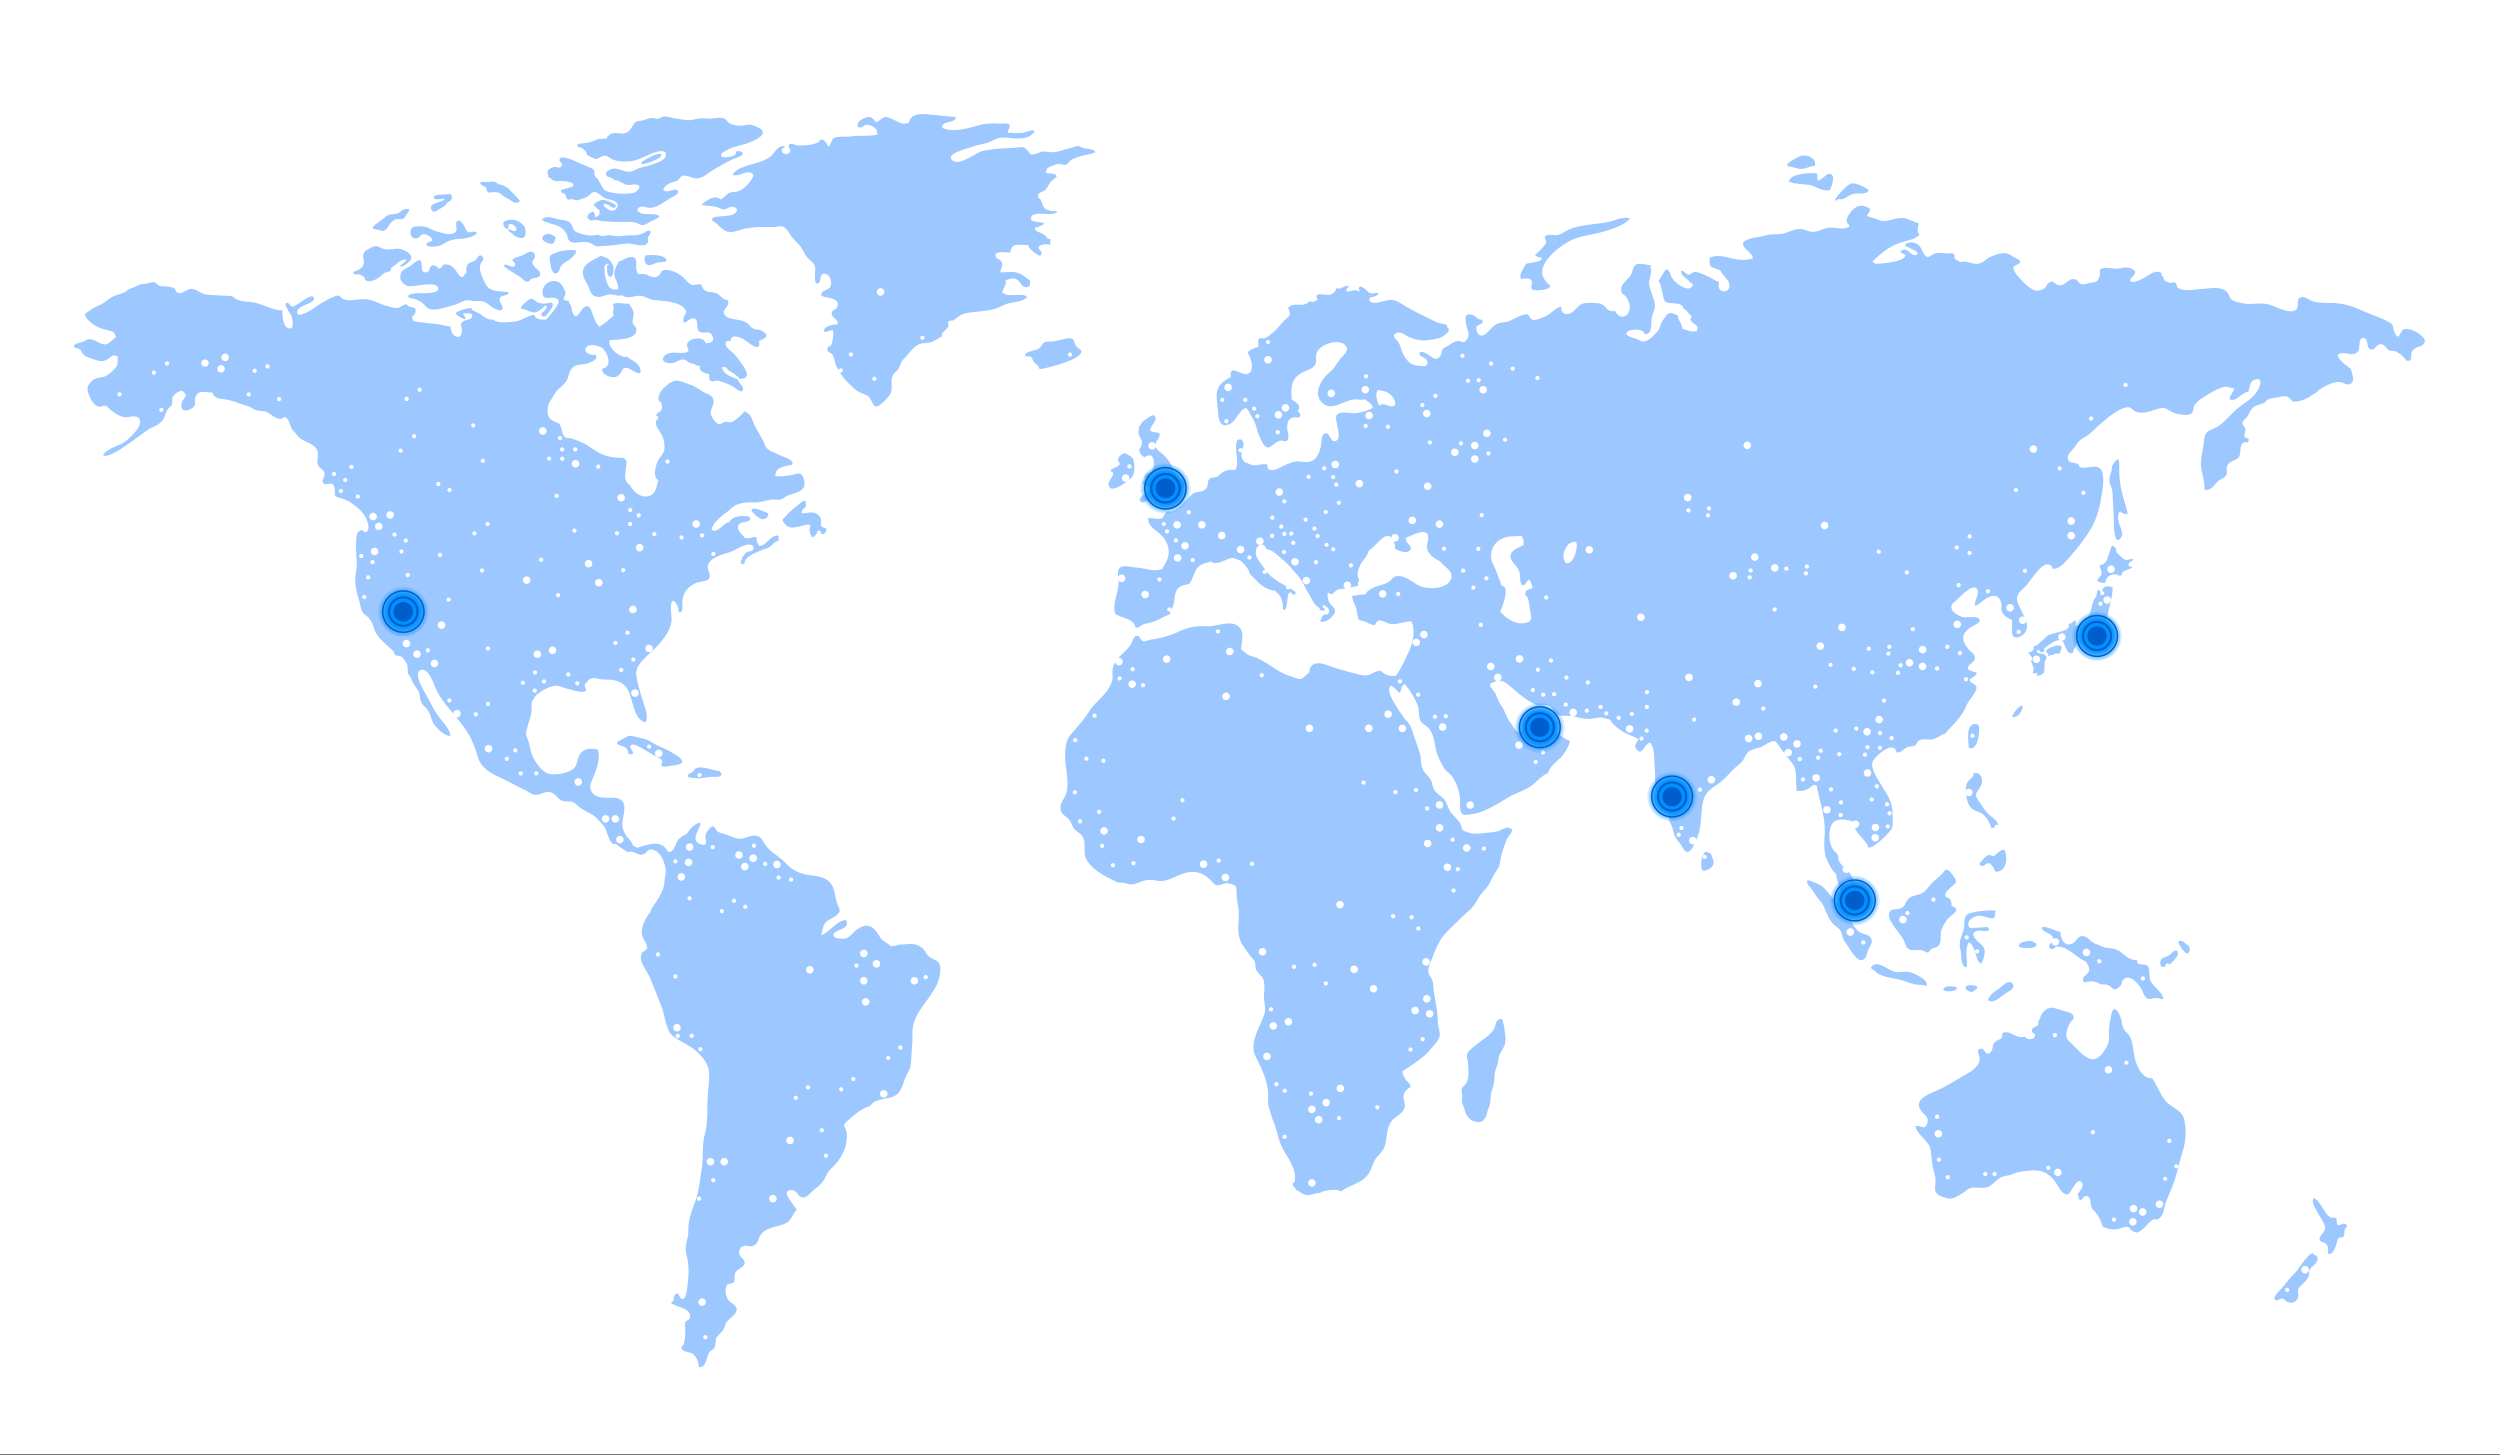 <svg xmlns="http://www.w3.org/2000/svg" width="500" height="291" fill="none"><rect width="100%" height="100%" fill="#333333" stroke="none"/><g clip-path="url(#a)"><path fill="#fff" d="M500 0H0v290.863h500V0Z"/><path fill="#9CC7FF" d="M124.456 91.58c-2.461 0-4.142-.579-5.789-1.707-1.506-1.032-2.759-1.768-4.626-2.214-.657-.157-.691.192-1.255-.456-.274-.315-.356-.872-.456-1.255-.388-1.463-.365-1.093-1.595-1.709-.976-.487-1.22-1.036-1.218-2.203.002-1.464.722-1.96 1.374-3.19.623-1.177 1.726-1.574 2.4-2.667.522-.845.401-1.781 1.1-2.527.888-.95 1.881-.587 3.082-.963.691-.217 2.352-.817 1.629-1.754-.744.293-2.671-.466-1.843-1.49.575-.713 2.163-.342 2.819-.052 1.336.59 2.688 4.063.358 4.33-.182 1.262 2.018 2.054 2.918 1.578 1.442-.765.776-2.345 2.604-1.507.779.356 2.697 1.88 2.018-.21-.373-1.152-1.759-1.483-2.439-2.188-1.474.213-3.972-1.684-3.634-3.308 1.488-.246 5.695-.055 5.344-2.318-.061-.397-.597-.814-.685-1.154-.132-.512.077-1.004.125-1.445.076-.7.079-.693-.218-1.34-.219-.476-.494-.566-.563-1.097-.668.214-4.188-.789-3.093.845a1.62 1.62 0 0 0-.052 1.493c-.937.899-1.969 1.7-3.068 2.392.032-.104.064-.208.098-.311-1.436-1.015-1.362-5.626-3.4-3.236-.699.82-1.191 2.127-1.854.642-.177-.396-.186-.996-.34-1.38-.155-.388-.429-.644-.529-1.051-1.67.026-.568-.833-.565-1.46.003-.386-.633-1.617-1.042-1.986-1.226-1.106-3.347-.172-3.524 1.469-.294 2.729 2.461.443 3.16 1.984.307.678-1.916 3.189-2.447 3.75-.978.053-2.055.119-2.449-.944-1.353.226-2.368 1.116-3.673 1.339-.95.163-3.917.435-4.409-.356-.983.11-1.754-.419-2.458-.967-.613-.478-1.781-.703-2.066-1.356-.486-.004-2.97.559-2.994 1.053-.021.428 1.566 1.176 1.889 1.233.076-.516-.34-.87-.578-1.187a15.692 15.692 0 0 1 1.555.002c.042.023.28.184.37.243.068 1.127-.964.856-1.6 1.233-1.146.677-.385.864-.464 2.055-.06.925-.536 1.516-1.503.89-.557-.36-.653-1.225-.845-1.849-1.05 0-1.902-.438-2.924-.502a33.314 33.314 0 0 1-3.324-.376c-.67-.112-1.19.053-1.322-.735-.096-.576.49-.664.581-1.007.486-1.81-1.076-.688-1.703-1.79-.754.003-1.13.608-1.835.72-.704.114-1.71-.32-2.401-.494-1.299-.327-2.408-1.106-3.793-1.23-1.69-.154-3.277.53-4.818-.108-.426-.176-.239-.518-.848-.62-.49-.083-.592.156-.974.277-.511.164-1.49.631-1.663.845-1.062.458-1.97 1.294-2.962 1.848-.55.308-1.683.98-2.462.803-.984-1.907 3.75-2.033 3.168-3.414-.443-1.048-3.578 1.893-4.257 1.825-.436-.043-.824-1.085-1.295-.63-.282.273.148.8.255 1.043.321.729.898 1.197 1.03 2.153.1.72.294 2.338-1.036 1.647-.703-.366-.852-1.718-.947-2.358-.07-.461 0-.897 0-1.102-1.756.096-3.957-1.313-5.877-1.592-1.192-.173-2.286-.144-3.404-.643-.389-.174-.366-.442-.883-.582-.494-.133-1.22-.075-1.714-.122-1.082-.102-2.311-.063-3.428-.242-.986-.159-1.946-1.039-2.81-1.111-1.01-.084-1.817 1.176-2.856.774-.33-.128-.401-.709-.702-.891-.421-.255-1.089-.304-1.592-.373-.464-.064-.91.046-1.346-.114-.331-.121-.712-.669-1.008-.712-.557-.082-1.425.286-2.024.318-.838.046-1.086.232-1.995.643-.379.17-.788.279-1.126.459-.374.2-.553.449-.95.63-.767.35-1.599.477-2.317.87-.668.365-1.11.767-1.727 1.188-.608.415-1.38.678-2.045 1.043-.533.293-1.036.783-1.604 1.09-.383.775 1.43 2.097 2.033 2.456 1.22.726 2.273.76 3.558 1.217.198.31.378.652.59.986-.527.388-1.445 1.353-1.975 1.479-.88.21-1.67-.49-2.394-.774-1.164-.457-1.268-.186-2.198.247-.54.253-2.265.342-1.814 1.2.006.014.915.212 1.107.363.294.23.296.633.552.89.622.625 1.255.816 2.111 1.072 1.01.302 1.75.603 2.658.122.973-.514 1-1.21 2.219-.686-.043 1.481.233 1.738-.927 2.825-.647.606-1.256 1.147-2.113 1.317-1.107.22-1.544.125-2.424 1.106-.813.904-.64 1.599-.178 2.696.312.741.89 1.834 1.78 2.085.515.145.946-.271 1.437-.134.45.125.63.495.972.764.844.664 1.629 1.252 2.666 1.47.925.193 2.084-.455 2.846.098 1.51 1.096-1.166 3.635-2.2 4.527-1.442 1.245-3.603 1.388-4.791 2.939 1.186 1.282 7.973-4.508 9.32-5.214.838-.438 1.799-.763 2.45-1.52.587-.683.69-1.55 1.076-2.231.201-.356.738-.678.916-1.043.2-.408-.03-.92.115-1.355.28-.837 1.1-1.28 1.941-1.479 1.558 1.261.113 1.273-.129 2.679-.236 1.377.81 1.524 1.858.986 1.562-.803.382-1.477 1.082-2.697.711-1.24 2.215-.499 3.283-.597.293 1.402 2.015 1.251 2.96 1.45 1.493.314 2.518.835 3.94 1.222.756.205 1.066.6 1.721.83.756.264 1.53.107 2.248.422.948.417 2.318 2.068 3.51.974 1.035.208 1.126 2.117 1.684 2.675.191.192.568.578.857.98 1.008 1.403 3.135 1.322 3.953 2.933.461.91-.002 1.788.115 2.604.164 1.135.971 1.008 1.35 1.903.353.833-.776 1.581-.158 2.144.812.74 1.818-.76 2.213.95.302 1.308-.523 1.577 1.221 2.051 1.02.278 1.734.654 2.555 1.249 1.405 1.022 2.52 2.116 2.962 4.044.096.42.07 1.147-.251 1.381-.632.457-.66-.37-1.13-.254-1.041.256-.956 1.374-1.047 2.424-.177 2.043.385 3.945 0 5.877-.384 1.926-.061 3.658.558 5.539.217.658.277 1.43.517 2.055.364.947.829.948 1.5 1.686 1.037 1.141.87 2.597 2.018 3.848.97 1.055 1.707 1.71 2.76 2.637.286.251.154.616.546.898.24.172.837.09 1.168.325.546.386.961 1.152 1.192 1.749.108.279 0 1.591.245 1.836.508.508.634 1.188.95 1.739.316.556.722 1.051 1.017 1.561.364.632.212 1.24.483 1.966.275.738.55.856 1.098 1.466.97 1.078.868 2.397 1.72 3.432.61.739 1.995 2.143 3.04 2.063.2-1.137-1.925-3.238-2.583-4.24-.931-1.416-1.6-2.923-2.419-4.312-.435-.738-2.52-4.255-.734-4.629 1.578-.331 2.563 3.239 3.116 4.264 1.71 3.175 4.359 5.391 6.16 8.354 1.007 1.656 1.478 3.058 2.02 4.867.585 1.96 2.313 3.071 4.127 3.885 1.832.825 3.431 1.807 5.25 2.636.865.395 1.375 1.118 2.5.958 1.037-.146 1.815-.899 3.004-.342.811.38 1.122 1.313 2.106 1.591.745.211 1.506-.059 2.21.334.427.239.842.698 1.195.971.953.735 1.977 1.056 2.874 1.72.625.463 1.44 1.417 2.02 2.119.504.608 1.099 4.091 2.235 3.383.774.687 1.695 1.27 2.473 1.712 1.097-.426 2 .695 2.826.509 1.206-.271.945-1.464 2.443-.887 1.504.58 2.299 2.857 2.299 4.433 0 .486-.245 1.215-.245 1.713 0 2.112-1.82 4.268-2.827 5.98.062.013.092.049.088.107-.976 1.255-1.584 2.298-1.792 3.832-.214 1.566.977 2.107 1.086 3.552-.263.324-.593.59-.946.754-1.103 1.588.786 3.538 1.422 5.004.868 2.001 1.658 4.079 2.445 6.123.639 1.661.771 4.517 2.205 5.656 1.418 1.129 3.307 1.777 4.692 3.056 1.476 1.362 2.562 2.655 2.566 4.754.002 2.043-.368 3.928-.368 6 0 2.037-.029 3.983-.517 5.873-.597 2.311-.237 4.565-.615 6.89-.367 2.257-.499 4.288-1.283 6.469-.769 2.138-1.409 3.598-1.38 5.872.013 1.1-.338 1.888-.49 2.938-.149 1.028.161 1.997.339 2.94.39 2.06.088 4.38-.217 6.466-.216 1.481-1.126 1.95-1.607.29-.84-.172-1.021.764-.977 1.423-.257.079-.384.295-.559.371.912.897 4.538 1.118 3.727 3.176-.1.255-.682.403-.832.76-.167.398.031 1.157.003 1.595-.048.735-.023 2.908-.713 3.205-.338 1.177 1.5 1.005 2.155 1.476.794.569 1.241 1.766 1.27 2.647 1.479.343 1.539-2.188 2.064-2.899.519-.701.988-.481 1.224-1.491.15-.643-.129-1.468.49-1.762.283-.477.864-.89 1.105-1.299.259-.439.315-.999.603-1.466.475-.769 2.132-1.585 2.067-2.663-.05-.823-1.252-1.225-1.693-1.871-.569-.832-.781-2.334-.101-3.162 1.746-.101 1.239-.667 1.421-1.899.163-1.109 1.765-1.266 1.961-2.194.195-.925-1.291-1.217-1.077-2.418.1-.561.313-.842.894-1.075.616-.247.719.127 1.343.066 1.292-.123 1.391-.872 1.804-1.808.515-1.17 1.358-1.531 2.571-1.961.954-.34 2.023-.437 2.942-.977 1.054-.619 1.139-1.945 1.951-2.453-.394-1.107-3.229-3.733-1.342-4.037 1.377-.223 1.464 1.255 2.449 1.451.922.183 1.802-1.108 2.422-1.607.644-.519 1.172-.897 1.644-1.528.628-.841.894-1.86 1.69-2.603 1.361-1.269 2.739-3.184 3.031-5.169.119-.81.252-1.61.006-2.396-.354-1.132-.837-1.044.18-1.956 1.127-1.01 3.153-2.776 4.601-2.99.941-1.816 3.953-1.17 5.314-2.33.856-.73 1.223-1.869 1.562-2.911.314-.965 1.098-1.984 1.226-2.932.15-1.088.145-2.379.271-3.536.1-.935.095-1.994.095-2.991 0-2.186.933-3.774 2.18-5.49.904-1.244 1.861-2.529 2.594-3.912.532-1.002 1.214-3.521.47-4.629-.29-.433-1.533-.791-1.972-1.212-.521-.498-.707-1.177-1.277-1.659-1.517-1.285-3.065-.704-4.689-.704-.246 0-1.46.5-1.715.246-.583-.585-1.12-.721-1.686-1.259-.469-.445-.7-1.091-1.103-1.585-1.351-1.653-2.518-1.437-4.092-.275-.634.467-1.249 1.407-2.06 1.625-.388.104-1.993.079-2.299-.341-1.042-1.427 3.441-1.182 2.403-3.29-1.587-.269-3.516 2.594-5.007 2.997.185-.691.294-1.626.621-2.185.463-.795 1.608-1.188 2.292-1.721 1.04-.81.881-1.094.398-2.174-.411-.918-.473-1.843-.728-2.817-.599-2.285-2.214-2.781-4.418-3.052-2.053-.252-3.791-.837-5.134-2.336-1.185-1.322-3.063-2.245-4.136-3.695-.711-.958-.883-1.924-2.235-1.934-1.052-.007-2.119.721-3.184.612-.938-.096-1.951-.714-2.938-.976-.466-.124-.93-.223-1.321-.524-.263-.203-.485-.935-.884-.961-.526-.035-1.401 1.306-1.468 1.757-.115.767.727 2.41-.993 1.806-2.258-.792-.029-3.021-.006-4.267-.794-.034-1.526.662-2.033 1.227-.259.287-.513.732-.772.959-.266.233-.62.312-.979.578-.803.594-.855.837-1.246 1.721-.274.623-.642 1.62-1.543 1.23-1.331-2.609-4.097-1.304-6.113-.732-.297-.21-.583-.322-.867-.492-.132-.811-1.09-1.513-1.48-2.186-.603-1.039-.728-1.913-.473-3.187.464-2.313.706-4.157-2.231-4.157l-1.469-.001c-.812 0-1.935-.274-2.483-1.067-.68-.985-.311-1.621.068-2.6.652-1.685 1.777-4.133 1.05-5.985-1.081-.203-2.502-.304-3.384.735-.765.901-.533 2.313-1.493 3.159-.929.819-3.564 1.291-4.898.985-1.327-.303-2.987-2.659-3.435-4.044-.333-1.029-.381-1.914-.827-2.968-.45-1.062-.256-1.37 0-2.392.203-.809.49-1.622.684-2.378.24-.938-.004-2.001.289-2.894l.204-.041c.144-1.31 3.392-2.995 4.551-2.918.87.057 1.8.566 2.694.735.88.164 2.609.87 3.319.244-.116-.377-.253-.816-.362-1.194.58-.457.79-1.117 1.48-1.258.748-.151 1.711.25 2.536.248 1.745-.004 3.327.2 4.384 1.599 1.366 1.804 1.239 6.326 3.793 6.961.613-.716.096-2.523-.176-3.325-.67-1.957-1.326-4.092-1.629-6.089-.304-2.001 2.099-3.807 3.345-4.993 1.343-1.275 2.793-2.968 3.362-4.565.41-1.15.394-1.448.275-2.69-.072-.756-.24-2.219.361-2.709.898.57 1.01 1.367 1.154 2.326.931.057.691-.929.689-1.577-.007-2.099.895-3.413 2.82-4.288.608-.277 2.139-.218 2.544-.879.483-.788-.516-1.783-.217-2.672.592-1.767 3.385-2.156 4.898-2.784.782-.325 4.121-2.513 4.263-.422-.112.096-.277.297-.369.371-.601.082-1.465.317-1.592.98l-.203.041c-.181.506-1.002 2.146.326 1.428.015-1.347 2.336-2.128 3.324-2.553.671-.289 1.237-.321 1.873-.821.596-.469.702-.94 1.537-1.034.076-.268.074-.791.009-1.063-1.404-.334-2.431 2.027-3.763 2.043-.483-.485-.5-1.083-.651-1.798-.844-.02-1.368.394-2.287.205-.453-.658-1.432-1.282-1.368-2.183.109-1.547 2.449-.514 2.449-1.836 0-.288-.804-.377-1.593-.367-.789.009-2.053.203-2.592 1.203-1.217.137-2.248 2.295-3.509 1.591-.035-1.302 2.147-2.921 3.135-3.679.845-.649 1.124-1.15 2.102-1.473 1.176-.387 2.098-.416 3.316-.37 1.244.047 2.322-.478 3.576-.578.633-.05 1.116.13 1.688-.022.511-.136.959-.634 1.468-.811 1.731-.602 3.907-.866 3.088-3.331-.382-1.148-.734-1.155-1.867-.864-1.251.32-2.432.427-3.774.355-.141-1.911 2.095-1.95 3.391-2.33.31-1.084-1.832-1.474-2.587-1.9-1.255-.709-2.328-.59-3.003-2.24-.522-1.278-1.202-2.185-1.833-3.436-.619-1.226-.781-2.69-2.204-3.04-.353.578-1.837 1.867-2.444 2.1-.458.176-.954-.085-1.478-.009-.218.032-.783.497-1.001.475-.773-.082-1.615-1.41-1.747-2.064-.187-.92.673-1.731.518-2.722-.18-1.16-1.429-1.306-2.142-1.738-.942-.57-1.652-1.121-2.633-1.445-.742-.246-1.984-.84-2.816-.737-1.297.16-4.032 2.552-3.285 4.023.731.415.672 1.409.325 2.081-.44.146-.816.421-.942.857 1.034.374.012.806-.018 1.27-.042.63.133.938.522 1.54.798 1.233 1.132 1.842 1.195 3.334.062 1.493-.747 1.767-1.378 3.06-.434.89-.968 3.181.141 3.702-.437 1.427-.447 3.063-2.315 3.279-1.339.154-2.876-1.06-3.327-2.306-1.638-.652-.717-3.24-.717-4.548 0-.452-.466-.86-.854-.86Z"/><path fill="#9CC7FF" d="M120.905 54.232c.049.921.554 3.275 1.326 3.448.303.299.79.248 1.322.206.344-1.102-.628-1.982-.691-2.917-.065-.94.496-1.813.878-2.676.774-.155 1.882-1.005 2.651-.887 1.229.187.749 1.358.881 2.336.219 1.62.531.859 1.715 1.103.985.202 1.699 1.085 2.813.247.388-.293.235-.727.734-.986.427-.222 1.032-.07 1.477 0 .948.15 1.952.78 2.66 1.383.482.413 1.009 1.271 1.711 1.47.528.149 1.282-.244 1.76-.04.324.14.289.68.6.96.849.76 1.447.352 2.443.752.912.367 1.282 1.309 2.322 1.373.773 1.293-1.596 1.93-.389 3.176.817.843 3.079.603 4.174 1.34.615.416.739.936 1.458 1.229.57.231 1.097.112 1.659.45 1.719 1.032.545 1.468-.628 2.014.528 2.349-1.744.6-2.372.1-.699-.556-3.146-1.91-3.301-.143-.356-.043-.608.154-.94.162-.238.85.403 1.385.959 1.849.806.672 1.17 1.1 1.745 1.904.665.93 3.032 3.766-.009 3.676-.569-1.02-2.209-1.387-2.611-2.285-.257-.077-.588-.086-.821.005.178 1.43 2.006 1.894 3.15 2.443.059.608 1.299 1.41 1 2.063-.367.803-1.483-.413-2.078-.734a14.22 14.22 0 0 0-2.819-1.105c-.504-.13-1.187.337-1.631-.016-.319-.252-.138-.892-.255-1.307-.979-.252-2.043-.473-1.806-1.717-.452.11-.931.047-1.108-.365-1.021.196-1.495-.873-2.332-.857-.71.014-1.309.64-2.056.717-2.618.27-2.419-1.775-.121-2.058.687-.085 2.529.22 3.07-.147.689-.466-.283-.909.019-1.69.441-1.143 3.347-1.559 3.667-.05 1.029-.024 1.825-.354 1.359-1.473-.578-1.39-1.819-.146-2.703-.978-.695-.652.133-2.355-1.126-2.557-.739-.12-2.309 1.923-1.96.01.185-1.011 1.06-1.098.034-2.114-1.387-1.375-4.22-1.298-6.034-1.559-1.027-.148-1.745-.797-2.783-.833-1.013-.035-2.627.761-3.487-.13-.773.318-1.627-.167-2.391-.139-.807.03-1.577.507-2.329.493-1.753-.035-1.559-1.345-2.265-2.544-.564-.96-1.299-2.254-.561-3.466.535-.877 2.47-1.735 3.286-2.21 1.014.402 1.62.418 2.203 1.488.474.87.429 1.642-.021 2.669-1.159.267-.89-1.56-.949-2.28.117-.056.401-.028.358-.15-.084-.24-.398-.148-.657.111-.259.26-.235.58-.2 1.236ZM143.6 43.333c.325-.043.894-.09 1.185-.122.58-.065.986-.05 1.529-.218 1.041-.321 1.755-1.336.184-1.618-.618-.112-1.017.434-1.591.495-.533.057-.99-.256-1.437-.407-.966-.326-2.029-.233-3.173-.478.722-.772 2.765-2.202 3.784-1.098.605-.217.913-.758 1.432-1.109.744-.502.985-.294 1.84-.462.993-.195 1.794-.965 2.431-1.744.532-.65 1.481-1.72.273-2.055-1.11-.307-2.361.874-3.549.465.852-1.635 4.07-2.057 5.715-2.7 1.226-.48 1.789-.726 2.575-1.741.503-.649 1.24-1.672 2.315-1.17-1.997.67.417 2.326.929.86.199-.569-.695-.884-.161-1.353.382-.335 1.41.228 1.717.227 1.081-.005 3.002-.088 3.925-.585.726-.39.381-.971 1.349-.367.397.248.526.882.883 1.203.453-.488.466-1.505 1.187-1.825.698-.31 2.379-.117 3.16-.236 1.767-.265 3.711.025 5.402-.392-.1-.372-.183-.772-.247-1.185-.116-.027-.214-.008-.329-.038a16.783 16.783 0 0 0-.041-.204c-.446-.254-1.137-.613-1.699-.52-.668.112-.629.738-1.565.478-.501-.85.554-1.49 1.233-1.785 1.116-.483 1.53-.276 2.327.807.769-.214 1.211-1.007 1.928-1.054.477-.032 1.511.512 1.966.707.653.28 1.161.692 1.953.612 1.132-.114.647-.507 1.253-1.191.927-1.05 3.286-.66 4.631-.53 1.364.132 2.791.318 4.261.392.02 1.4-2.784.569-2.775 2.165 2.268 1.017 5.015.134 7.325-.493 1.454-.395 2.646-.425 4.163-.34.463.026 1.636-.2 1.968.205.389.478-.375.968-.238 1.61.961.049 2.067.127 3.018-.009.717-.102 1.588-.668 2.302-.342-.126.303-.34.497-.584.716-1.463 1.313-4.152.595-5.853.606-1.238.007-1.915.696-3.037 1.043-.872.27-2.092.46-2.978.797-.735.279-5.859 1.473-3.876 2.813 1.447.978 4.551-1.628 5.817-1.938 2.276-.558 4.635-.512 7.012-.722 1.364-.12 1.298-.17 2.204.729.451.447.161.741 1.228.617.51-.058.999-.416 1.466-.496.941-.159 1.802.229 2.817.027 1.006-.2 1.98-.522 2.926-.762.507-.128 1.065-.41 1.578-.393.411.014.565.287 1 .4.649.17 2.262.104 2.403.853-1.548.558-3.476.676-4.88 1.56-.418.264-.471.708-.973.893-.442.163-1.087-.181-1.442-.141-.531.06-1.995.498-2.329.962-.892 1.24.625.814 1.228 1.01 1.509.493.02.962-.497 1.565-.537.627-.615 1.286-1.245 1.772-.575.44-1.769.436-1.18 1.54.69.228.555 1.556 1.322 2.103.767.546 1.614.357 2.444.637-.944 1.14-5.899-.686-5.232 1.668.784.482 1.77.232 2.571.63-.412.5-1.26.733-1.839.88-.059.786.893.835 1.448 1.181.256.16.6.427.738.515.281.18.11.663.838.507a3.99 3.99 0 0 1 0 1.195c-.548-.18-2.135-.146-2.313.501-.168.61 1.1.752.375 1.703-.814-.198-2.281-1.318-2.467-2.174-1.6.17-3.36-.718-3.554 1.554-.882-.063-2.029-.283-2.903.16-.273 1.192.755.98 1.126 1.663.379.693-.174 1.472-.268 2.097 1.382.069 2.277-.267 3.56.14.994.316 1.572.976 2.403 1.49a3.58 3.58 0 0 1-.125 1.182c-1.346.643-1.594-.687-2.288-1.226-.794-.616-1.435-.386-2.447.045.152.942-.174.966-.386 1.571-.304.868-.584.844.462 1.23 1.074.398 3.451-.306 4.209.488-.684 1.079-3.484 1.027-4.55 1.585-1.942 1.015-3.134 1.113-5.265 1.35-.798.089-1.642.183-2.446.34-1.125.22-1.56.815-2.442 1.377-.341.217-.657-.08-.959.273-.292.341.034.73-.147 1.077-.421.806-1.293.886-1.249 1.932-.722.327-1.416.873-2.188 1.126-.725.237-1.609.12-2.293.39-1.179.466-2.13 1.926-2.968 2.791-.761.785-.669 1.004-1.104 1.96-.26.57-.891.856-1.173 1.371-.718 1.313.162 2.882-.781 4.166-.321.439-1.981 2.337-2.705 2.195-.551-.109-.941-1.692-1.586-2.1-.853-.54-1.756-.64-2.566-1.37-.786-.71-1.647-1.512-2.278-2.304-.503-.63-1.036-1.522-1.398-2.23-.477-.93-.317-1.791-.979-2.548-.288-.329-.923-.212-.863-.98.044-.571.617-.457.772-.842.264-.654.622-2.276.301-2.939-.577.085-1.14.421-1.766.338-.051-1.25 1.868-1.415 2.758-1.47.163-1.13-1.064-1.137-1.181-2.063-.12-.947.888-.747 1.11-1.443.627-1.968-2.344-1.657-3.195-2.252-.092-1.14 1.177-.916 1.723-1.663.473-.647.185-2.218-.664-2.574-1.75-.733-.852 1.925-1.934 1.825-.75-.07-.278-2.532-.365-3.084-.184-1.167-.846-1.29-1.509-2.041-.486-.55-.81-1.343-1.222-1.953-.554-.822-1.253-1.431-1.842-2.112-.554-.638-1.04-1.922-1.947-2.225-.37-.124-1.409.158-1.928.134-.616-.03-1.236.03-1.851 0-1.259-.065-2.211.085-3.419.247-1.001.135-2.098.684-3.058.737-1.73.098-2.458-1.646-3.784-2.23-.125-.391.007-.594.349-.714.118-.041.624-.102.775-.123Zm279.885 67.349c.462.311.773.815 1.257 1.123.763.486 1.309-.2 1.908.069-.177.609-1.261.44-.826 1.362.116.043.557.129.675.164-.123.305-1.584.688-1.915.953-.341.272.016.58-.561.811-.146.058-.654-.336-.899-.324-1.437.066-1.827.687-2.089 1.644-.075.274-1.282-.064-1.57-.312.071-.555.744-.853.861-1.449.103-.525-.402-1.162-.371-1.693.686-.096 1.065-.344 1.435-1.022.208-.644.494-1.396.678-2.037.185-.641.268-1.17 1.05-.39.178.178.031.876.367 1.101Zm-4.405 8.816c-.688.844-.723 2.587-1.313 3.585-.398.672-1.63 2.312-2.71 2.03.138-.35.098-.779.106-1.072-.513.198-.823.678-1.456.744.655 1.635-3.365 1.646-4.273 2.428-.704.606-1.335 1.22-2.011 1.813-.172.149-.413.015-.621.236-.148.157.022.567-.081.654-.335.286-.398.519-.97.499-.047.73 1.224.956.489 1.727.064.843.894 1.536.24 2.39.321.152.69.183 1.026.01.012.069-.175.543-.158.612 1.959-.131 1.478-1.314 1.592-2.652.054-.62.753-.756.109-1.459-.496-.54-1.174-.07-1.709-.68.093-.208.166-.328.352-.468.122.186.29.239.388.48.637.15.986-.11.732-.689.807-.583 2.672-2.098 3.563-1.524.729.47.868 3.117 2.275 2.336-.059-.741.645-1.073.655-1.794.609-.194 1.74.05 2.165.327-.036-.206.049-.488.036-.697.435.045.755.275.941.578.285-.374.231-1.631.626-1.826.686-.341.379 1.387.514 1.701 1.297.224 1.298-1.436 1.335-2.181.061-1.233.211-1.879.46-2.971.216-.947.397-1.811.634-2.783.225-.923.583-2.587.474-3.417-.848-.273-1.949-.299-2.047.817.86.251.334.907-.365.738.117-.544.006-1.043-.612-.943.016.271-.141.605-.141.839 0 .241-.035.355-.245.612Z"/><path fill="#9CC7FF" d="M409.62 131.037c-.138.381.54-.162 1.007-.027.273-.455.818-.311 1.353-.245-.071-.722.979-1.472-.236-1.689-.354-.064-2.464.57-2.464 1.077 0 .147-.038.678.171.468.209-.209.262.161.169.416Zm-20.545 42.953c.439-.438 1.553 1.026 1.854 1.585.556 1.033.166.992-.663 1.81-.437.432-1.357 1.061-1.197 1.753.102.441.722.351.961.73.239.378.29.888.288 1.326 1.849.603.505 1.472-.266 2.099-.732.596-1.299 1.6-1.684 2.473-.412.932-.072 1.99-.395 2.918-.425 1.222-1.701.495-2.226 1.816-.61.036-.737-.289-1.305-.435-.614-.158-1.066.006-1.707-.025-1.456-.069-1.387-.652-1.892-1.818-.618-1.429-3.127-3.713-3.04-5.284.087-1.554 1.619-.773 2.581-1.387.934-.597.665-1.524 1.675-2.078 1.103-.604 2.166-.408 3.127-1.439.599-.641.97-1.268 1.654-1.87.465-.41.946-.764 1.378-1.194.284-.284.585-.709.857-.98Zm21.062 27.551c.698-.04 2.073.489 2.813.714.667.203 2.083.359 1.696 1.599-.59.378-1.188 1.758-1.331 2.464-.269 1.324.249 1.685.958 2.357 1.128 1.068 2.487 2.786 3.946 3.152 1.491.374 2.966-1.877 3.466-3.272.341-.951.025-1.849.113-2.823.075-.839.276-1.98.462-2.844.499-2.319 1.621-.323 1.966.974.177.665.179 1.319.534 1.939.355.618 1.015 1.037 1.326 1.74.659 1.495.546 3.319 1.102 4.899.517 1.466 1.488 3.325 3.254 3.205.959 1.391 1.538 3.145 2.623 4.479 1.203 1.476 3.249 1.756 3.76 3.704.495 1.884.362 4.414-.238 6.245-.669 2.041-.993 4.059-1.717 6.116-.497 1.408-1.035 2.621-1.622 4.048-.561 1.362-.32 2.936-1.805 3.686-1.021-.486-1.965 1.095-2.671 1.707-1.004.871-1.359 1.169-2.382.491-.478-.317-.211-.626-.946-.741-.555-.087-1.101.237-1.599.36-1.294.323-2.083.078-3.278-.378-.303-.793-.474-1.427-.909-2.156-.393-.661-.719-.863-1.166-1.405-.563-.683-.185-1.729-.671-2.302-.734-.863-1.156.188-1.806.627-.266-.371-.255-.798-.506-1.237.277-.535 1.503-1.668.842-2.423-.72-.825-1.438.588-1.778 1.104-.675 1.021-.918 1.839-1.986.952-.622-.515-1.058-1.528-1.562-2.207-1.367-1.841-2.798-2.428-5.143-2.201-1.316.128-2.193.2-3.337.701-1.086.475-1.836.223-2.789.925-.817.602-1.686 1.697-2.718 1.805-.999.105-1.885-.154-2.922.019-.216.206-.124.125-.496.245-.588.567-1.747 1.252-2.618 1.663-.974.46-1.407.243-2.416-.092-2.611-.868-1.047-2.201-1.623-4.382-.253-.96-.472-1.663-.572-2.592-.085-.782-.14-2.205-.402-2.945-.528-1.496-2.781-2.771-2.895-4.268 1.167-.244 1.752.963 2.308-.388.576-1.398-.549-1.778-1.203-2.694-1.509-2.113 1.325-3.215 3.005-3.922 1.924-.809 3.77-2.04 5.606-3.088 1.285-.734 3.129-1.738 3.122-3.397-.002-.588-.893-1.922.245-1.973.867-.039.978 1.814 2.024.62.594-.679.014-1.354.94-2.05.789-.595 1.471-.321 1.341-1.717 1.787-.653 2.579 1.312 4.49.728.309.639 1.596.728 1.947.073.523-.974-.958-.504-.462-1.578.242-.522.815-.379 1.081-.742.269-.366-.01-.601.24-.986.388-.601.247-1.037 1.012-1.803.284-.284.825-.704 1.347-.735Zm-48.001-25.346c.752.324 1.644.58 2.327 1.101.581.445 1.431 1.532 1.966 2.201 1.047 1.31 2.805 2.973 3.632 4.412.583 1.015.783 1.71 1.844 2.483.671.488 1.615.409 2.142 1.035.772.915-.063 1.752-.411 2.571-.358.846-.332 2.153-1.584 1.996-1.044-.132-2.419-2.806-3.028-3.584-.615-.786-.511-1.394-.882-2.18-.32-.678-1.1-.963-1.571-1.491-.911-1.024-1.35-2.532-1.982-3.763-.334-.647-.933-1.164-1.327-1.744-.341-.501-.96-1.525-1.371-1.936-.495-.494-.876-1.584.245-1.101Zm36.86 6.856c0 1.4-2.413-.13-3.456.092-1.106.236-2.583 1.334-1.545 2.457 1.054-.012 2.508-.124 3.501-.204 1.153 1.246-1.382.666-1.804.74-1.449.255-1.138.977-.489 1.783.51.633 1.547 1.19 1.71 1.989.133.649-.244 2.413-.735 2.828-1.181-.607-.892-3.488-2.42-4.282-.926 1.596-.187 3.261-.414 4.987-1.282.155-1.031-2.734-1.237-3.509-.451-1.703.163-2.294.612-3.959.395-1.464-.349-2.926 1.501-3.411 1.522-.4 3.158-.491 4.776-.491.246 0 0 .791 0 .98Zm-4.289-28.041c0-.125-.018-.242.019-.358 1.448-.387 1.998 1.323 1.545 2.317-.688 1.509-1.658 1.563-.579 3.156.597.885 1.186 1.82 1.924 2.632.584.644 2.047 1.313 1.972 2.275-.15-.038-.322-.05-.475-.093-.109.453-.384.713-.833.702-.268-.934-.74-1.843-1.389-2.522-.733-.767-1.548-.707-2.374-1.279-1.334-.923-1.884-4.63-.789-5.728.234-.235.979-.837.979-1.102Zm72.613 88.901c0 2.22 1.097.346 1.87.946.583.45-.166.653-.247 1.016-.044.196-.093 1.119-.151 1.221-.475.848-.481.06-.981.49-.548.472-.24.313-.488 1.104-.217.689-.652 2.339-1.698 2.061-.036-.627.097-1.284-.26-1.815-.357-.528-1.079-.407-1.316-.769-.615-.934 1.081-1.491.945-2.785-.146-1.382-3.091-4.463-2.295-5.737 1.461.286 2.335 3.9 3.765 3.9.292 0 .856-.118.856.368Zm-3.791 7.714c0 1.232-1.221 1.536-1.592 2.327-.24.512-.01 1.043-.338 1.596-.24.407-.71.893-1.03 1.22-.419.429-.821.587-.961 1.224-.09.411.155.923.032 1.374-.281 1.028-1.135 1.393-2.115 1.049-.44-.155-.635-.644-1.095-.71-.364-.053-1.009.482-1.232.374-.897-.436.467-1.668.858-2.111 1.118-1.261 2.025-2.52 3.189-3.646.29-.282 3.234-4.983 3.549-3.309.415 0 .735.22.735.612Zm-54.982-66.247c1.144 0 2.487.795 3.535 1.001.02 1.612 1.063 3.348 2.745 2.093.531-.394.746-1.269 1.679-1.266.913.004 1.373.861 2.049 1.266.53.319 1.357.59 1.958.859.874.392 1.827.215 2.666.545 1.551.61 2.314 2.243 4.18 2.132.155 1.51 1.535.442 2.225 1.235.369.425.252 1.98.395 2.54.403 1.583 2.57 2.464 2.674 4.027-.555.091-.86-.23-1.324-.233-.616-.004-1.21.345-1.753.159-.668-.229-.911-1.229-1.194-1.745-.451-.82-2.07-3.203-3.528-2.237-.662.438-.386 1.246-1.12 1.768-1.249.887-1.104-.123-2.201-.543-.49-.188-.924-.012-1.36-.119-.284-.068-.678-.39-1.068-.491-.768-.199-1.602-.062-2.333.134-.598-1.358.532-1.246.97-2.185.351-.752-.278-1.514-.644-2.061-1.832-.744-3.652-3.075-5.71-2.935-.333.022-1.04.961-1.473.225-.426-.722.695-1.033.722-1.596.058-1.181-1.458-1.33-2.09-1.96-.164-.163-.314-.613 0-.613Zm-33.431 8.939c1.129 1.128 3.327 1.247 4.769 1.598 1.003.245 1.986.689 2.983.939.723.182 1.685.011 2.38.39.574-1.078-1.398-1.983-2.043-2.318-1.333-.694-1.956-.632-3.439-.485-1.9.189-4.376-3.013-5.629-.859.223.223.641.397.979.735Zm21.674-21.184c.849-.85 1.31-.459 1.721.116.536.749.236 1.347 1.347.986 1.635-.532 1.596-2.996 1.074-4.265-.978-.085-1.557.879-2.308 1.341-1.156-.929-1.873.514-2.691 1.332-.279.279.598.749.857.49Zm26.573-81.186c.608-.61.49 1.572.49 2.204 0 1.043.104 1.978.248 2.936.294 1.965 1.05 3.733 1.444 5.614-.607.34-1.105-.094-1.546-.449-1.278 1.7 1.008 3.927.306 5.09-1.48 2.454-1.556-2.486-1.555-3.272.006-1.88-.188-3.619-.244-5.511-.034-1.113-.621-1.524-.619-2.571.002-.934.496-1.519.496-2.572 0-.408.642-1.13.98-1.469Zm-195.679-5.266c.087-.35 0-.862.12-1.223.14-.425.486-.664.633-1.082.65-.305 2.365-2.142 2.675-.877.206.84-1.114 1.701-1.083 2.672.574.304 1.172.285 1.799.406.47 1.02-.909 1.49-.743 2.65.093.643 1.226 1.343 1.738 1.866.653.667 1.132 1.302 1.497 2.079.37.786.486 1.79 1.051 2.354.764.762 1.895.33 1.5 1.686-.161.55-1.18 1.872-1.691 2.115-.787.375-2.333.088-3.238.09-.532 0-.908-.146-1.442-.003-.583.156-.93.733-1.473.894-.141.041-.242.155-.364.223-2.374-.633 1.725-2.458 2.161-3.046-.91-.466-1.85.214-2.295-1.007.671-.507.219-1.143.493-1.472.548-.658 1.231-.2 1.6-1.341.41-1.265.135-3.552-1.714-2.196-.623-.366-1.03-.883-1.084-1.573.458-.442.785-1.669.349-2.112l-.489-1.103Zm-2.453 4.041c1.41.887 1.525.758 1.62 2.572.089 1.703-.293 2.196-1.646 3.163-.65.463-2.523 1.7-3.157 1.122-1.108-1.01.734-2.09.591-3.04-2.006-.94 2.456-.891 1-2.347-.404-.405.938-1.882 1.592-1.47Zm100.66-46.9c-1.084 1.33-3.897 2.1-5.477 2.572-1.861.556-3.916.696-5.695 1.439-2.556 1.069-8.06 5.148-5.696 8.232.295.385.441.698.929.88.558 1.141-3.045 1.316-3.507.934-.494-.409.22-1.269-.177-1.808-.461-.624-1.335-.348-2.033-.27-.619-.816.559-2.209.982-3.02.691-.294 3.4-.329 3.118-1.226-.49-.018-.972-.194-1.321-.505.466-.587 1.17-1.094 1.631-1.687.3-.385.502-.404.592-.888.053-.287-.375-.896-.256-1.105.435-.76 1.829-.213 2.56-.357.81-.16 1.473-.772 2.233-1.109 2.995-1.324 6.843-.844 9.79-2.082.627-.263 2.673-.423 2.327 0Zm41.755-4.775c.553-.708 1.781-2.087 2.593-2.333.883-.268 3.005.787 3.541 1.353-.537.97-2.301.473-3.208.728-.937.263-1.945 1.429-2.928.961-.118.043-.02.17-.12.27-.095.095-.469.15-.469-.088s.323-.547.591-.892Zm-9.43-3.429c.347-.744 4.409-1.28 5.253-.837.004.43.015.88.031 1.308 1.044.137 2.107-2.244 3.018-.937.292.419-.072 1.657-.223 2.055-.332.874-.109.86-1.106.863-1.095.004-2.25-.95-3.392-1.102-.806-.108-4.676-.257-3.949-.983.113-.112.288-.194.368-.367Zm-.486-3.062c.729-.537 2.116-1.456 3.06-1.469 1.139-.015 2.532.775 2.166 2.063-.927.068-1.775.591-2.652.633-.934.045-1.712-.492-2.574-.492-.252 0-.461-.396 0-.735Z"/><path fill="#9CC7FF" d="M248.135 112.152c-1.538-.553-1.52-.802-3.028-.14-.694.304-2.24 1.024-2.881.281-1.109.358-2.325.49-2.943 1.54-.628 1.07-.713 1.986-1.456 2.952-1.592.347-2.379.464-2.795 2.102-.182.718-.173 1.492-.398 2.201-.203.64-.611 1.172-.722 1.822-1.194.357-2.127 1.081-3.316 1.46-.677.217-1.259.296-1.932.518-.612.202-.808.774-1.57.59-.305-1.801-2.956-1.891-4.044-2.693-.737-2.157.974-4.795.627-7.075-.481-3.175 1.261-2.439 3.518-2.211 1.068.107 1.886.285 2.841.466.442.083 1.236.121 1.69.024.921-.197.597-.074 1.099-.87 1.167-1.852 1.249-3.382.129-5.256-.91-1.521-3.518-2.33-3.291-4.264.8-.066 2.134.404 2.804-.012.387-.241.376-.822.728-1.083.468-.347.823-.097 1.32-.271 1.72-.603 2.597-2.26 3.942-3.4.78-.66 2.018-.289 2.73-1.076.713-.786-.004-1.55.951-2.139.259-.16.896-.091 1.217-.238.374-.171.751-.619 1.113-.854.83-.542 1.537-.63 2.543-.518 1.085-1.552-.352-4.192.437-5.96.051-.03.506-.201.562-.215 1.236.587.503 1.63.339 2.499-.166.878-.057 1.301.541 2.084.886.229 1.113.625 2.061.627.859.003 1.776-.405 2.553-.098-.051.237.089.584.04.818 1.162.727 2.341-.262 3.403-.71 1.394-.59 2-.917 3.426-.704 2.439.364 3.382-.962 3.809-3.212.13-.682.049-2.342.848-2.457 1.002-.146 1.05 1.767 1.992 1.541 1.8-.432-.38-4.313.338-5.212.722-.905 2.559-.298 3.557-.368.948-.068 2.913-.517 3.655-1.127-.171-.806-1.079-1.177-1.6-1.675-.723.25-1.531-.054-2.306.075-.67.11-1.319.343-1.96.61-1.303.54-2.751 1.244-4.071.188-2.323-1.856-.273-5.034 1.345-6.3 1.049-.82 1.491-2.075 2.451-3.067.677-.7 1.485-1.461.517-2.397-1.292-1.25-5.126-.082-5.628 1.693-.34 1.195.291 1.8-.616 2.697-.666.658-1.858.87-2.567 1.335-2.102 1.379-1.881 3.002-1.817 5.253.797.371 2.157 1.327 1.188 2.222.228.205.703.737.513 1.108-.251.49-.887.117-1.356.243-.993.266-1.178.89-1.227 1.959-.034.734.535 2.044.033 2.57-.467.49-.862 0-1.502.122-.533.1-.795.415-1.225.712-.802.554-1.132 1.034-1.932.122-.435-.494-.721-1.39-1.034-2.03-.435-.889-.488-1.906-.944-2.727-.358-.647-1.15-2.282-1.619-2.64-1.328.324-1.862 2.417-3.074 3.102-2.007 1.134-2.46-.565-2.537-2.415-.056-1.307-.5-3.108-.119-4.282.387-1.199 1.55-2.017 2.669-2.597-.323-2.906 2.219.019 3.573-.713 1.172-.634.503-3.205-.227-4.133.474-.663 1.467-.99 2.168-1.15.085-.36-.153-1.31.042-1.547.432-.524.825-.008 1.353-.242.686-.304 1.716-1.272 2.324-1.846.583-.552 1.002-1.31 1.692-1.851.923-.724 1.192-1.09.533-2.307 1.067-1.454 2.967.149 4.271-1.362.625.312 1.139-.035 1.666-.277-1.116-1.996 1.828-.555 2.865-1.17.314-.188.533-.537.701-.646.082-.054-.025-.35.174-.465.174-.102.552.103.614.07.463-.242 1.277-.657 1.887-.567-.217.43-.47.566-.575 1.066 1.276.158 1.543-.628 2.776.125-.564-1.403.272-1.242 1.15-.477.456.395.575.643 1.079.77.39.1.938-.208 1.451-.012-.18.75-1.254.59-1.803.99-.003.093.078.57.125.682 1.344.651 3.007-.394 4.361-.345 1.153.042 2.293 1.05 3.305 1.592 1.269.68 2.553 1.373 3.891 1.986.561.257 1.117.587 1.739.86.679.3 1.408.293 2.091.603.058.097.042.34.042.448 1.123.525-.736 1.808-1.249 2.007-.876.341-2.155.51-3.079.592-1.047.092-2.289-.283-3.193-.616-.74-.272-1.556-1.245-2.547-.86-1.306.508-.113 1.148.342 1.87.445.705.537 1.611.981 2.416 1.083 1.967 1.991 2.327 4.316 2.327.162 0 .488-.314.488-.614 0-1.452-1.758-.873-1.573-2.185 1.872-.379 2.994 2.703 4.263.594.202-.335.193-.952.417-1.232.295-.366.946-.55 1.339-.82.72-.493 1.123-.751 1.925-.768.335-.007.407.416 1.01.16.395-.17.748-.72.83-1.137.164-.824-.435-1.7-.495-2.571-.073-1.03-.4-1.95 1.074-1.72.933.145 1.187 1.122 2.186 1.004.071.193.084.483.023.695-.412.19-.786.445-1.181.654-.139 1.105.46 2.256 1.574 1.673.928-.486 1.454-1.728 2.572-2.187.95-.39 1.843-.219 2.809-.725 1.184-.621 1.868-1.024 3.154-1.213.695.46.542 1.07 1.384 1.182.388.051 1.894-.568 2.298-.734 1.004-.41 2.259-1.944 3.191-1.916-.168 1.24.781 1.769 1.759 1.328.978-.44 1.478-1.61 2.551-1.968.728-.243 3.153-.194 3.79.152 1.114.604.929 1.526 2.672 1.338.847 1.714 2.412 1.4 2.863-.233.27-.984-.422-2.797-1.474-3.226-.785-1.713.839-2.444 1.661-3.656.419-.62.44-1.79 1.135-2.185.71-.402 2.177.155 2.922.122-.012.204 0 .373-.088.57.532.55-.361 2.284-.232 3.18.175 1.227.726 2.392 1.041 3.576.386 1.454-.358 2.028-.555 3.336-.131.875.21 3.227-1.352 3.142-.36-1.376-3.804-.975-3.699-.108.072.61 1.704.894 2.211 1.13.946.442 1.063.673 2.049.184.647-.32 1.162-.93 1.686-1.439.821-.798.686-1.297 1.154-2.21.091-.179.995-1.465 1.136-1.558.793-.522 1.263.003 2.039.242.067 1.024.869 1.645.894 2.65.819.297 2.066.787 2.902.493.724-1.238-.773-1.23-1.212-2.182-.133-.287.26-.579.13-.866-.106-.237-.343-.185-.461-.39-.238-.412-.717-.9-1.116-1.095-.376-1.58-2.924-.603-3.693-1.443-.26-.283-.483-1.68-.609-2.084-.23-.736-.189-1.355-.691-1.99.597-.72.948-1.708 1.546-2.31.844.248.785 1.143 1.192 1.759.318.48.839.987 1.277 1.29.495.343 1.507.938 2.155.758.576-.16 1.131-1 .17-1.123-.466-.907-1.81-1.114-1.838-2.41.714.004.951.81 1.668.818.068 0 .623-.458.824-.495.555-.103.675-.013 1.167.115.621.162 1.482.608 2.083.885.517.237 1.249.845 1.813.882.036.676-.172 1.347.376 1.725.746.514 1.58.023 1.724-.52.376-1.412-1.384-2.346-1.733-3.407-1.843-.966-2.268-.209-2.171-2.571 1.367-.693 3.044-.207 4.38.107 1.563.367 2.598.38 4.162.096.548-1.3-4.173-2.887-.475-4.024.978-.301 2.069-.338 3.061-.643 1.226-.376 2.045-.142 3.319-.334 1.163-.174 2.34-.957 3.524-.978 1.008-.017 1.823.67 2.849.58 1.093-.095 2.017-.711 3.071-.826 1.064-.115 2.565.393 3.497 0 .187-.078.324-.076.505-.14-.063-.221.011-.288-.003-.444-1.194-.667.17-2.54.841-3.113 1.055-.901 2.078-.928 3.315-.078.081 1.297-1.676 1.232.542 1.807 1.45.375 1.725.88 3.275.5 1.032-.254 2.275-.657 3.335-.369.869.237 1.716.665 2.651 1.001-.14.411-.284.959-.236 1.455.104 1.082.828.527-.248 1.245-.913.61-2.377.836-3.42 1.201-2.225.778-3.757 2.152-5.411 3.67.08.087.475.44.532.47 1.109.055 6.212-.373 6.086-1.795-.387-.107-.692-.316-1.035-.511 1.218-1.67 2.238 1.274 3.354.465.743-.538-2.129-1.488-2.435-1.812.53-.891 1.773-.672 2.457-.27.874.515.798 1.207 1.358 1.98.928 1.282 1.135.175 2.32-.124 1.038-.264 2.276.222 3.278-.102.12.084.457.361.591.468-.215.477-.131.822.417.987.272.081.518.456.857.367 1.122-.296 1.985.382 3.052.367 1.35-.02 1.833-1.032 2.948-1.47.796-.312 2.163-.831 3.061-.611.959.233 1.566.989 2.556 1.245.051.109.132.474.15.59-.842.783-1.781.468-1.087 1.813.297.577 1.175 1.519 1.658 2.02.544.566 1.762 1.669 2.655 1.777.534.065.969-.108 1.409-.337.651-.34.609-.793.989-1.111 1.196-1.004 1.128.425 2.442.379 1.192-.041 1.631-1.637 3.077-1.147.425.144.536.73 1.087.899.544.167 1.214-.14 1.721-.224 1.086-.178 1.619-.124 1.929-1.279.295-1.104-.403-1.46.884-1.693.607-.11 2.15.129 2.572.129.35 0 1.266-.245 1.715-.245.86 0 1.425.224 1.938.756.191.873-1.205 1.344-.934 1.94.265.586 1.84-.194 2.301-.396 1.207-.53 2.668-2.079 3.898-1.176.03.163.057.408.039.572.102.072.229-.035.331.036-.058.816.609 1.15 1.24 1.332.428.123.758-.259 1.203.022.276.174.175.736.423.93 1.136.889 3.515.348 4.874.273 1.514-.085 3.865-.614 5.013.636.478.52.46 1.173 1.069 1.599.459.32 1.888.622 2.483.704 1.192.163 2.465-.08 3.667-.006 1.227.075 2.107.534 3.203.948.78.296 2.278.884 3.173.405 1.126-.602.024-2.13 1.098-2.578.828-.346 1.937.653 2.697.832 1.098.261 2.446.263 3.577.273 2.099.019 4.071.623 5.85 1.437 1.839.84 3.824 1.425 5.538 2.36 1.178.641.619.873 1.164 2.081.865 1.92.962.066 1.657-.492 1.012-.813 4.651 1.172 4.373 2.331-.229.957-1.217.921-1.864 1.315-1.208.737-.62 1.296-.994 2.46a2.131 2.131 0 0 1-.914-.002c-.191-.651-1.45-1.56-2.096-1.822-.499-.203-.866.048-1.354-.266-.466-.3-.465-.698-.985-.976-1.435-.768-1.495 1.093-2.565.887-1.053-.204-.326-2.389-1.593-2.311-.972.06-.494 1.934-.942 2.574-.794 1.136-1.822.456-2.979.463-2.929.017.862 2.625 1.574 3.205.028.796.7 1.782.232 2.525-.652 1.037-1.647.207-2.419.052-1.178-.236-3.663.95-4.649 1.935-.285.285-.771.49-1.102.735-.856.634-2.472 1.338-3.775 1.203-.912-1.102-1.265-1.227-2.721-.86-.858.215-2.312.063-2.705.982-.742.437-1.716.535-2.399 1.03-.71.513-.844 1.34-1.351 1.991-.339.436-.803.623-.862 1.164-.041.384.584.937.601 1.347.029.733-.857 1.514.581 1.732.245.582-.126.963-.716.705-1.236.528-.659 2.107-1.137 2.945-.499.876-1.9.71-2.39 1.87-.255.6.141 1.156-.179 1.782-.313.615-1.094.81-1.594 1.228-.946.79-1.289 1.986-2.764 1.72.091-1.424-.423-2.84-.63-4.267-.216-1.48.105-2.712.367-4.164.163-.903.126-2.243.695-2.948.48-.596 1.77-.923 2.366-1.337 1.397-.971 2.65-2.587 4.01-3.68 1.595-1.283 3.041-1.89 4.018-3.793.435-.85.786-2.354-.779-1.804-1.083.383-.951 1.52-1.267 2.4-1.264.178-2.042 1.549-3.138 1.638-1.504.123.194-1.46.334-2.329-.876.054-1.144-.482-2.103-.24a7.987 7.987 0 0 0-1.967.794c-1.133.644-3.304 1.803-3.882 2.857-.374.677-.048 1.302-.822 1.744-.497.284-1.382.161-1.99.086-.93-.115-1.487-.353-2.179-.741-.745-.42-.874-.644-1.867-.483-1.096.176-2.177.78-3.334.863-.625.044-1.141-.016-1.685-.251-.385-.167-.787-.702-1.102-.774-1.681-.389-4.68 2.274-5.89 3.318-.826.713-1.64 1.653-2.559 2.262-1.191.79-1.643.862-2.351 2.051-.432.726-1.623 1.564-1.573 2.449.069 1.243 1.31.801 2.063 1.246.424 1.903 3.938-.762 4.769 1.476.55 1.478.072 4.005-.221 5.604-.315 1.729-.835 3.739-1.68 5.269-.948 1.716-2.41 3.746-3.674 5.174-.832.94-2.838 3.764-4.3 3.376-.085-.559-.543-.861-1.121-.84-1.371.046-3.293 3.256-4.13 4.195-.572.643-1.339 1.143-1.714 1.939-.401.851.003 1.616.49 2.663.661 1.42 2.019 3.385.918 4.889-.569.778-1.949 1.339-2.417.52-.329-.575-.053-2.352-.145-3.04-.668-.444-1.466-.689-1.907-1.52-.45-.851-.015-1.33-.31-2.168-.688-1.957-2.471-1.114-3.734-.099-3.021 2.427-.46-1.171-.911-2.236-.747-1.759-3.386 1.252-4.229 1.994-.672.592-1.379.945-.862 2.024.247.519 1.494 1.197 1.966 1.338.725.216 2.667-.223 3.279.272.999.807-1.16 1.482-1.76 1.939-1.748 1.333-1.57 2.554-.298 4.166.504.638 1.473 1.043 1.324 1.99-.138.878-1.633 1.11-1.332 2.176.578.209 1.043.483 1.674.531.041.771-.889 1.065-1.438 1.45.414 1.192 2.053.764 1.182 2.448-.524 1.013-1.335 1.755-1.837 2.913-.82 1.893-2.209 3.364-3.521 4.68-.199.2-.524.755-.857.857-.98.3-1.573 1.034-2.694 1.101-.926.057-1.567-.29-2.418.27-.335.22-.36.713-.739.927-.418.238-.925.13-1.367.274-.834.273-1.331 1.303-2.318 1.08-.491-2.458-3.944.476-4.638 1.643-.816 1.375.908 3.687 1.583 4.873.883 1.551 1.859 2.693 2.155 4.554.158.981.148 2.051.15 3.033.001 1.23-.357 1.43-1.135 2.293a14.765 14.765 0 0 1-2.11 1.905c-.28.208-.868.676-1.164.697-.999.068-.312.003-.727-.608-.601-.882-1.159-1.4-1.874-2.296-.587-.736-.736-1.513-1.093-2.336-1.641-.35-3.541-.78-4.265 1.081-.555 1.422-.358 3.463.484 4.68.244.352.661.548.863.953.21.42.08.83.242 1.227.275.673 1.029 1.198 1.564 1.742 1.338 1.358 1.779 3.034 2.263 4.962.136.541.804 2.243-.273 2.359-.426.046-1.7-1.237-2.048-1.598-1.199-1.241-1.803-3.246-2.133-4.998-.77-.356-1.859-2.761-2.069-3.566-.383-1.466-.119-3.501-.117-5.027.002-3.114-1.099-5.914-1.613-8.917-.71-.451-1.208.403-1.84.716-.719.357-1.322.38-2.161.346-.174-1.284-.042-2.885-.262-4.144-.181-1.04-1.212-2.142-1.817-2.837-.108-.446-.334-.528-.634-.865-.35-.393-1.286-1.924-1.563-2.057-.717-.345-2.271.93-3.063 1.197-1.144.385-2.153.411-2.722 1.377-.557.947-.605 1.35-1.628 2.171-1.592 1.278-2.596 2.842-4.345 3.976-2.163 1.404-2.698 2.355-2.938 4.901-.184 1.955-.206 3.969-.983 5.755-.619 1.424-1.658 4.167-2.871 1.841-.39-.751-.996-1.319-1.405-2.018-.523-.893-.467-1.869-.986-2.762-.638-1.099-.748-5.232-2.336-5.558-.1-.273-.187-.515-.385-.714-.267-.267-.368-.779-.368-1.103 0-1.396.003-2.878-.122-4.285-.114-1.283.039-3.584-.872-4.515-1.044.25-1.135 1.458-2.07 1.836-1.309-.849-1.073-1.296-.257-2.436-.768-.693-1.993-.907-2.921-1.494-.684-.432-2.428-1.543-2.594-2.31-.198-.117-.161-.003-.24-.244-.751-.087-1.266-.444-2.07-.394-.668.041-1.295.281-1.98.278-1.298-.005-2.121-.267-3.255-.524-.966-.219-2.06.115-3.062-.272-.916-.353-.921-1.438-1.742-1.802-.676-.301-1.858.169-2.783-.276-1.635-.788-3.266-2.094-4.611-3.282-1.592-1.408-2.329-1.968-4.461-.831-.003.774.887 1.418 1.176 2.089.353.823.481 1.36 1.036 2.153.785 1.119 1.092 2.526 1.926 3.572.177.221 1.012 1.516 1.195 1.628.703.425 1.736-.437 2.362-.741.671-.326 1.338-.448 1.954-.887.512-.367.813-1.12 1.326-1.326.79.925 1.045 1.944 1.95 2.832.678.666 2.221 1.881 3.076 2.066-.191 1.032-1.099 2.575-1.812 3.295-.832.838-2.28 1.927-2.596 3.159-1.211.379-2.537 2.08-3.676 2.773-1.532.929-2.985 1.275-4.54 2.235-2.588 1.597-5.457 3.439-8.643 3.316-1.157-.678-.567-2.369-.759-3.653-.19-1.279-.671-2.579-1.314-3.677-.478-.815-1.358-1.272-1.836-1.981-.389-.579-.947-1.781-1.231-2.448-.743-1.744-.522-3.785-1.706-5.394-.598-.813-1.477-.875-1.842-1.807-.366-.934-.167-2.08-.544-3.033-.576-1.452-1.614-3.027-2.572-4.176-.722.468-.61 1.129-.983 1.803-.598-.435-1.068-1.176-1.782-1.436-1.334 1.019 1.696 4.967 2.33 5.989.427.689 1.177 1.278 1.54 1.98.386.748.695 1.982 1.004 2.786.349.91.685 1.966.959 2.856.296.962.115 1.948.483 2.908.346.9.878 1.159 1.466 1.96.563.766.479 1.607.906 2.327.481.811 1.558 1.315 2.098 2.072.615.862.711 1.976 1.435 2.7.28.281.809.932 1.102 1.224.567.566.828 1.276 1 2.061 1.552.715 2.208.852 4.008.634.975-.118 2.001-.166 2.951-.362.603-.124 1.507-.803 2.082-.744 1.858.191.293 1.407-.095 2.235-.419.893-.862 2.184-1.126 3.16-.276 1.016-.189 1.982-.821 2.933a20.902 20.902 0 0 0-1.54 2.717c-.526 1.094-1.414 1.692-2.048 2.676-.685 1.066-.973 1.886-1.992 2.78-1.552 1.361-3.206 3.009-4.687 4.505-1.357 1.371-2.166 3.503-2.878 5.295-.35.883-.876 1.879-.588 2.843.19.634.735 1.074.842 1.844.067.486.082 1.101.15 1.582.299 2.125.818 4.201.83 6.379.004.784.507 1.913.367 2.691-.17.945-1.276 1.983-1.839 2.692-1.394 1.753-3.795 3.139-5.615 4.429-.035.68.52 1.263.733 1.794.48.251.733.726.946 1.22-.654.518-1.282.917-1.428 1.74-.192 1.075.561 1.775.065 2.786-.426.864-1.448 1.37-2.082 1.959-1.555 1.445-1.151 3.487-1.78 5.446-.361 1.12-1.36 1.748-1.955 2.786-.55.957-.687 1.923-1.35 2.826-1.415 1.928-3.677 2.076-5.417 3.438-.832-.597-3.383-.299-4.318.333-.684-.059-1.589.381-2.291.389-1.071.012-1.47-.619-2.308-1.004-.26-.498-1.315-1.161-.406-1.592.567-2.109-.968-4.355-2.036-6.131-1.207-2.006-1.337-4.002-2.198-6.093-.403-.977-.608-1.813-.894-2.817-.308-1.079-.056-1.594-.121-2.693-.154-2.621-1.346-5.097-2.487-7.316-1.023-1.992-.138-4.149.682-6.031.389-.892.909-1.939 1.108-2.807.211-.924-.155-2.258-.157-3.194 0-.95.194-2.136 0-3.061-.235-1.13-1.221-1.473-1.6-2.443-.196-.501-.018-1.025-.273-1.57-.209-.448-.62-.76-.918-1.157-.543-.723-1.131-1.539-1.592-2.3-1.114-1.845-.66-3.947-.633-6 .013-1.017-.227-1.86-.371-2.819-.129-.859.005-1.963-.268-2.793a4.026 4.026 0 0 0-1.462-.511c-.717-.091-.469-.03-1.178.156-1.278.337-1.353.319-2.112-.526-1.362-1.517-3.038-2.324-5.275-1.738-2.192.574-3.583 1.983-5.899 1.53-1.22-.239-2.01-.167-3.184.299-.951.378-1.756.712-2.789.279-.444-.185-1.614-.129-1.836-.244-2.059-1.065-5.235-2.444-6.249-4.896-.597-1.445.248-3.039-.756-4.414-.455-.626-1.188-.847-1.6-1.434-.454-.645-.516-1.363-1.192-1.991-.905-.843-1.723-1.093-1.469-2.572.152-.885.763-1.473 1.072-2.33.637-1.767.09-4.263-.092-6.119-.178-1.805-.196-4.288 1.006-5.734 1.191-1.432 2.652-2.943 3.739-4.698.94-1.519 2.296-2.433 3.37-3.862.447-.593 1.008-1.486 1.194-2.235.244-.985-.111-1.979.242-2.935.664-1.798 2.478-2.783 3.462-4.265.455-.685.599-2.046 1.534-1.744.329.106.49.837.876.988.485.19 1.109-.187 1.564-.257 2.084-.322 3.719-.732 5.633-1.619 1.951-.905 3.435-1.165 5.666-1.069 1.823.079 4.493-1.201 6.031-.153 1.798 1.227.724 3.19.848 4.908.593.216.799.641 1.293.912.635.348 1.219.41 1.869.698 1.24.551 2.421 1.39 3.528 2.082 1.162.726 2.025 1.254 3.329 1.598.534.141 1.28.604 1.837.495.569-.11 1.236-.953 1.694-1.254.162-1.025.301-1.536 1.246-1.816.753-.223 1.791.09 2.454.335 1.699.625 3.58 1.152 5.287 1.597.795.207 1.674.49 2.548.395.828-.09 1.201-.522 1.925-.766.989-.333.687-.115 1.592.428.807.486 1.356.496 2.336.439 1.078-1.612 1.826-3.279 2.617-4.973.669-1.435 1.349-4.349.443-5.883-1.446-.076-2.815.703-4.169.495-1.115-.17-2.558-1.603-3.055.197-.743.102-1.503-.505-2.18-.716-1.068-.334-1.078.103-1.35-1.099-.178-.792-.195-1.364-.496-2.079-.234-.559-.627-1.332-.587-1.943.993-.018 1.814-.314 2.777-.285.12-.62.458-.692.854-.983.708-.52 1.64-.702 2.47-.985.757-.259.91-.338 1.567-.834.303-.227.492-.611.879-.734 1.868-.596 3.56 1.26 5.021 1.879 1.624.688 4.842.606 5.884-.894 1.322-1.905-.848-2.758-1.854-4.02-.921-.561-1.9-.992-2.431-2.078-.474-.967-.125-1.23.001-2.226.379-2.993-3.009-.936-4.365-.472-.442 1.234 1.96 1.838.42 2.766-.578.348-1.408-.004-1.932-.214-1.179-.474-.521-.346-.766-1.131-1.294-4.165-3.536.315-5.216 1.152-.189 1.061-1.075 1.801-1.584 2.696-.426.752-1.026 2.448-.255 3.166-.283.294-.356.759-.277 1.198-1.133.243-2.02.511-3.103.606-1.458.127-1.212.457-2.271 1.141-.218-.246-.534-.233-.718-.361a3.262 3.262 0 0 0 .381 2.06c.303.54 1.087.871 1.076 1.595-.015.992-1.981 2.617-2.926 2.05.222-.752.44-1.533 1.43-1.337.855-.834-.135-1.743-.943-1.921.012.188-.028.384.003.578.112.052.217-.012.331.036.027.193-.011.388 0 .575a2.44 2.44 0 0 1-.944-.244c-.018-.113-.003-.218-.038-.329-1.025-.492-1.592-1.959-2.214-2.953-.859-1.37-1.194-2.515-2.272-3.71-.907-1.005-1.79-2.144-2.874-3.001-.759-.6-2.154-2.119-3.129-2.01-.459-.745-.717-1.235-1.453-.925-.712.3-.918 1.239-.776 1.932.179.873 1.361 2.242 1.871 3.027 1.332 2.053 4.153 3.088 6.071 4.457-.033.37-.084.442-.475.58-1.726-2.264-.716 3.583-2.054 2.929-.034-1.342-.195-2.839-1.48-3.56-.039-.066.089-.08.045-.191-2.595-.268-3.561-1.831-5.178-3.35-.189-.766-.666-1.512-1.245-2.062l-.612-.612Zm54.613-4.899c-2.49 0-4.644 1.461-4.535 4.16.039.967.656 1.814.983 2.698.366.994.814 2.052 1.12 3.044 1.804.019.136 4.307-.275 5.159 1.195 1.402 3.103 2.652 4.878 2.298 1.612-.322 1.406-.896 1.106-2.419-.13-.662-.187-2.838-.93-3.083-.162-1.154.567-1.204 1.426-1.469-.092-.567-.291-1.172-.611-1.672-.757.088-.65 1.264-1.55 1.059-.457-.861-.261-1.794-.508-2.676-.264-.945-1.005-1.452-1.476-2.198-1.038-1.645.896-2.508 2.312-3.085.101-.691.063-1.442-.472-1.938-.504.134-1.066.122-1.468.122Zm12.367 1.102c-1.333 0-1.792.901-2.107 1.592-.494 1.086-.45 1.578.169 2.673 1.508.219 2.117-2.298 2.183-3.407.024-.413-.056-.858-.245-.858ZM275.71 77.96c-.838.512-.289 2.495.155 3.199 1.024-.954 2.092.681 3.106-.131.431-1.09-1.106-2.623-2.184-2.796a6.517 6.517 0 0 1-1.077-.272ZM117.321 30.63c0 .31.395.576.769.725.201.081.892.424 1.059.435.526.037.971-.535 1.571-.627.704-.107.94.275 1.475.568 1.116.614 2.897.674 4.169.47 1.401-.224 2.59-.934 3.93-1.492.801-.334 3.328-1.107 2.851.552-.283.982-2.491 1.528-3.408 1.868-.614.228-1.321.278-1.94.505-.624.228-1.126.641-1.824.694-1.426.107-2.5-.978-3.774-.476-.504.199-1.219.548-.968 1.121.266.608 1.329.454 1.603 1.07.838-.081 1.477.547 2.195.82.843.319 1.337-.053 2.198.057 1.104.142.628.857.158 1.257-.565.481-1.016.474-1.746.536-1.387.116-2.702-.025-4.051-.379-1.15-.301-1.436-1.786-2.129-2.608-.294-.348-.417-.296-.566-.771-.095-.303.08-.627-.096-.928-.291-.498-.989-.404-1.333-.788-.715-.014-5.484-2.953-5.571-1.191-.021.43.931.565.373 1.236-.42.506-.753.069-1.215.095-.448.025-1.315.355-1.502.786-.176.407.145.927.155 1.327.558.085.76.62 1.329.721.434.078.938-.072 1.416-.001.571.084 2.484.088 2.184 1.01-.713.416-1.651.469-2.417.816-.176.653.534.486.842.869.278.346.001.794.562 1.01.14.055.658-.107.869-.085.242.025.493.24.709.24.488.002 1.233-.369 1.725-.495 1.093-.278 1.353-1.554 2.437-1.063.5.226.874.672 1.322.943.434.264.755.341 1.278.453.502.106 1.281.325 1.514.845.247.553-.249 1.243-.863 1.36-.618.12-.993-.235-1.433-.576-.673-.52-.685-.9.227-.682.366.087 1.084.865 1.483.688.884-.39-.357-.926-.609-1.028-.541-.22-1.265-.594-1.88-.513-.417.056-1.641.582-1.649 1.072.415.305.669.703 1.152.97.072.38.001.997-.377 1.188-.881.446-.45-.334-.57-.494-.234-.307-.217-.538-.791-.257-.352.173-.767.715-.673 1.109.2.1.363.394.557.466.342.125.412-.059.767-.063.641-.008 1.223.186 1.804.242 1.469.14 3.03.16 4.492.155.714-.002 1.432-.035 2.096.18.581.187 1.035.594 1.689.39.445-.14.933-.514 1.339-.706.566-.268 1.254-.487 1.643-.967-.494-.741-2.935-.253-3.801-.69-.634-.32-.878-.812-.14-1.173.676-.33 1.246.106 1.887.135 1.605.073 3.081-1.266 4.404-2.03.391-.224 1.89-.784 1.243-1.493-.344-.376-1.515.224-1.949.224-1.031 0-1.048-.45-.358-1.085.582-.535 1.173-.696 1.868-.867.802-.2.863-.873 1.394-1.123.462-.217 1.607.18 2.048.338 1.621.577 2.626-.588 4.013-1.437 1.345-.822 2.622-1.563 4.02-2.217.347-.162 1.922-.641 2.021-1.022.173-.665-1.109-.77-1.411-.455.354.573-.601.82-1.012.931-.404.108-1.763.325-1.891-.22-.117-.5.992-.965 1.338-1.168 1.266-.738 2.927-.841 4.251-1.426.789-.348 3.232-1.185 2.65-2.365-.236-.476-1.58-1.014-2.104-1.162-.684-.192-1.348.106-2.045.145-.675.039-1.63-.088-2.221-.375-.631-.308-.747-.938-1.396-1.123-.751-.213-1.73.08-2.495.079-.847-.002-1.632-.122-2.459 0-.796.117-1.529.395-2.316.314-.843-.087-1.736-.268-2.581-.389-.678-.097-1.406-.405-2.119-.318-.429.053-.815.434-1.245.48-.287.03-.667-.214-.962-.227-.795-.034-1.282.387-2.023.533-.781.154-1.201-.01-1.71.67-.421.563-.552 1.117-1.138 1.55-.758.56-1.487.324-2.421.292-.931-.031-1.159.205-1.734.709-.117.101-.027.282-.23.398-.117.067-.421-.02-.554-.001-.324.046-.692.019-1.016.096-.694.167-1.259.564-1.957.688-.763.134-1.397.138-2.188.33-.05.13-.058.381-.016.523.411.147.835.153 1.168.486.166.165.63.5.63.786Z"/><path fill="#9CC7FF" d="M128.409 32.833c.736 0 4.465-1.325 3.777-1.969-.528-.492-3.485 1.204-3.856 1.575-.161.161-.109.394.079.394Zm-19.267 11.559c.508.107 1.022.353 1.51.473 1.233.305 1.99.769 2.638 1.905.353.621.136 1.15.82 1.552.725.424 1.553.114 2.345.08.748-.032 1.326.014 1.968.39.512.299.474.422 1.082.476.37.032.705-.084 1.04-.083 1.659.003 3.362-.38 5.036-.472.997-.055 3.514 1.015 4.013-.313.061-.163-.086-.676-.004-.942.08-.257.427-.562.474-.784.232-1.11-1.056-.195-1.564.022a4.747 4.747 0 0 1-1.878.374c-.815-.019-1.401.01-2.259.137-.841.126-1.593-.063-2.403-.145-.647-.067-1.822.403-2.302-.146-1.277.268-2.039.258-3.342-.147-.508-.158-1.187-.297-1.536-.782-.242-.34-.254-.774-.507-1.143-.645-.94-1.767-.744-2.837-1.02-1.053-.272-2.072-.77-3.081.096.177.177.553.412.787.472ZM80.358 54.3c.439-.438 1.151-.77 1.667-1.08.422-.252 1.34-1.201 1.81-1.186 1.092.035-.313 3.384 1.94 2.174.215-1.088.714-1.465 1.645-.836.435.294.162.631.802.142.51-.39.1-.623.943-.629 1.029-.008 1.622.702 2.135 1.415.165.229.664.964.835 1.04.716.317.518-.43 1.112-.664.019-.576-.061-1.352.301-1.808.403-.507 1.17-.447 1.616-.903.309-.317.623-1.341 1.32-.655.532.523-.265 1.134-.42 1.618-.35 1.094.578 3.04 1.121 3.987.71 1.238 1.977 1.278 3.318 1.4.394.036.768.043 1.154.087.187.814-1.118.568-1.503.986-.492.537-.09 1.073.121 1.495.867 1.73-.845 1.23-1.824.556-.47-.324-.92-.749-1.498-1.007-.805-.36-1.342-.192-2.123-.228-.84-.038-1.241-.364-2.106-.004-.754.314-1.368.683-2.165.879-1.42.351-2.9.993-4.383.772-.738-.109-1.017-.61-1.515-1.098-.395-.387-1.04-.726-1.634-.926-.302-.102-1.525-.213-1.399-.65.121-.418 1.812-.53 2.193-.534.454-.005 4.766.203 3.637-1.355-.597-.825-3.82-.16-4.742-.08-.626.055-1.275.139-1.807-.317-.347-.296-.866-.837-.866-1.332 0-.238.072-1.017.315-1.259Zm-7.077-4.246c.548-.26 1.007-.698 1.652-.788.693-.096 1.062.244 1.606.459 1.196.47 2.695-.286 3.88.172.762.294 2.108.9 1.808 1.886-.176.575-2.256 2.16-2.169 1.273.513-.206.795-.662 1.237-.973-.675-.772-2.442 1.244-3.048 1.443-.017.898-.366.727-.977.928-.586.193-.794.433-1.234.871-.61.607-3.152 1.728-3.16.011-.425-.03-.57-.331-.85-.412-.387-.112-.84-.058-1.247-.087a.647.647 0 0 1-.083-.444c1.466-.56 2.403-1.047 1.956-2.766-.11-.424.037-1.292.63-1.573Zm10.93-4.797h.047c1.313.024 2.067.801 3.27 1.08.937.22 2.876 1.043 3.668-.072.355-.498-.208-1.504.168-1.956.428-.516.98.169 1.282.568.314.416.552 1.4 1.081 1.563.548.167 1.057-.386 1.641.088-.205.806-2.3 1.157-3.078 1.228-.908.083-1.606.08-2.434.413-.775.312-1.4.874-2.2 1.041-.463.097-2.45.29-2.347-.336.124-.754 1.612-.29.958-1.274-.233-.349-1.038-.79-1.501-.77-.686.029-.861.81-1.483.85-1.711.112-1.36-2.344-.33-2.344.295 0 .61-.079 1.258-.079Zm22.728 6.291c-.04.076-.074.18-.134.257-.478.61-.403.804.071 1.468.305.43 1.109.872 1.167 1.414.11 1.02-1.236.785-1.768 1.088-.357.204-.373.622-.926.575-.392-.032-.828-.59-1.127-.813-.395-.294-3.462-2.088-3.425-2.341.107-.735 1.276.208 1.659.162 1.047-.127.513-.894-.014-1.26.163-.584 1.727-.856 2.31-1.162.517-.27 1.398-.962 2.029-.332.194.193.292.687.158.944Zm8.02-1.495c-1.139-.16-2.841.094-3.871.536-.524.225-1.069.33-1.166.957-.056.366.184 1.223.236 1.649.186 1.487 1.214 2.2 1.813.537.228-.633.535-.922 1.163-1.323.414-.265.821-.485 1.196-.861.25-.25 1.5-1.371.629-1.495Zm-9.12 9.83c.64-.39 1.174.32 1.651.551.58.28 1.154.34 1.813.24.622-.094 1.33-.485 1.238.47-.035.37-.599 1.031-.831 1.354-.236.326-.745 1.045-1.197.767-.759-.465.349-.943.572-1.322.095-.163.386-.48.198-.707-.304-.369-.555.235-.757.379-.365.26-.917.765-1.446.846-.977.15-1.791-.674-2.881-.702-.048-.422.358-.751.618-1.01.208-.209.755-.703 1.022-.866Zm24.612-8.885c.585-.025 2.1.163 2.517.566 1.049 1.014-.78.8-1.359.91-.716.138-1.482.844-2.197.43-.655-.381-.602-1.24-.223-1.896.159-.078.089.069.162.069.262 0 .83-.068 1.1-.08Zm30.75 50.014c0 .786-1.048.663-.853 1.639 1.377.027 2.484-.633 3.552.62.823.965-.494 2.131 1.221 2.313.051.067.119.184.156.238.014.563-.476 1.344-1.074.838.05-.468-.318-.63-.71-.447-.04.382-.303.8-.621 1.013-.669.449-.489.126-.726-.318a2.083 2.083 0 0 1-.255-.881c-.006-.175.233-.739.181-.85-.249-.525-1.239-.103-1.736.003-1.327.284-2.518.736-3.414-.455-.541-.718-.564-.667.032-1.272.35-.355.733-.818 1.119-1.166.51-.46 1.071-.891 1.634-1.356.253-.209 1.415-1.27 1.415-.548 0 .246.079.42.079.629Zm-43.961 5.662c.969.3 1.142.108 1.97.315.356.089.561.319.88.47.36.17.65.117 1.083.234 2.373.638-1.392 2.439-1.793 3.011-.452.648-.065 1.136.081 1.833.131.627.109 1.411.138 2.062.041.948-.043 1.79.961.822.591-.571.638-1.085.922-1.827.219-.573.619-1.061.711-1.651.092-.583.03-1.287.136-1.726.155-.635.258-1.223 1.048-1.186.692.033.906.525 1.398.881.035.382-.146 1.243.01 1.563.23.472 1.044.312 1.484.717.169.893.775.949 1.115.223.307-.656.182-1.061.708-1.652.544-.61.708-.771-.173-1.243-.528-.282-1.237-.578-1.851-.646-.877-.097-1.128-.375-1.987-.548-.493-.1-1.274-.327-1.513-.767-.277-.51.069-1.221-.311-1.735-.217-.292-.803-.735-1.105-.939-1.008-.681-1.995-1.648-3.229-.591-.512.439-.99.956-1.64 1.263-.406.192-1.661.337-1.312 1.103.335-.009.533.25.853.25.267 0 1.082-.339 1.416-.236Zm11.795 2.674c.342.185.683.036.879.379.437-.011.755-.301 1.152-.471.87-1.515-1.529-1.446-2.312-.541.077.081.008.127.045.24.054.166.106.323.236.393Z"/><path fill="#9CC7FF" d="M131.866 108.561c.536-.048.867.225 1.378.059.316-.102.968-.65.611-1.026-.401-.421-2.136.406-2.382.653-.09.089-.181.366.393.314Zm18.872-6.841c.768-.048 2.205.628 2.898.957.207.735-.722 1.366-1.407 1.091-.66-.265-1.264-.877-1.805-1.419-.217-.216-.169-.599.314-.629Zm-24.14 48.913c.095-.593-1.102-1.287-.316-1.653.606-.284 1.864.54 2.34.807.892.501 1.659.981 2.518 1.495.344.206 1.109.419 1.26.783.119.288-.169.792-.128 1.148.618.208 1.363.078 1.976-.064.486-.112 1.442-.156 1.85-.387 1.175-.665-1.025-1.827-1.652-2.225-1.17-.743-2.499-1.129-3.66-1.811-.539-.317-.993-.667-1.601-.863-.644-.209-1.507-.361-2.193-.533-.901-.228-1.19-.281-2.041.233-.239.145-1.516.756-1.565.944-.133.503 1.011.618 1.322.787.679.368.841.579.946 1.339 0 .206.944.397.944 0Zm13.447 5.033c.902-.084 1.688-.315 2.651-.315.44 0 1.123.122 1.439-.235.345-.394.091-.447-.172-.852-1.337-.188-3.431-1.124-4.703-.644-.469.176-.393.444-.685.711-.226.205-.672.296-.828.464-.723.786.736.792 1.355.792.184 0 .64.157.943.079Zm160.557 48.741c0 .275.149.487.206.745.097.45.064.918.161 1.371.091.422.139.817.139 1.277 0 1.102-.398 1.802-.975 2.684-.305.469-.367.895-.441 1.431-.107.772-.376 1.414-.596 2.153-.29.978-.145 2.048-.421 3.051-.169.619-.444 1.23-.504 1.888-.052.566-.036 1.1-.15 1.659-.098.477-.266.873-.444 1.315-.182.455-.182.969-.432 1.416-.197.351-.538.745-.846.912-.405.22-.835.047-1.281.002-.794-.082-1.53-.916-1.849-1.61-.194-.417-.24-.884-.417-1.3-.202-.475-.382-.8-.354-1.334.024-.454.067-.879 0-1.327-.06-.404-.174-.8.035-1.176.179-.323.523-.475.737-.785.246-.356.418-.953.482-1.382.15-1.009-.028-2.098-.09-3.089-.026-.421-.244-.861-.205-1.269.048-.494.52-.913.851-1.225.774-.733 1.638-1.326 2.485-1.962.785-.587 1.65-1.223 2.11-2.076.378-.703.292-1.977 1.445-1.977.159 0 .354.149.354.608Zm41.665-33.485c.165.712.731 1.438.27 2.245-.264.463-1.599 1.231-2.027.892-.623-.492-.163-4.169.968-3.63.171.082.722.206.789.493Zm61.959-28.611c-.368.621-.875 1.243-1.761 1.07-.04-.733 2.056-3.004 2.056-2.057 0 .333-.121.692-.295.987Zm-8.391 3.059c0 1.126-.131 4.781-2.057 4.227-.017-1.019-.842-4.82 1.367-4.82.357 0 .69.383.69.593ZM206.914 72.561c.392.413.889.672 1.001 1.268 1.327-.11 8.846-2.01 8.354-3.717-.291-.276-.789-.554-1.065-.902-.275-.345-.285-1.15-.664-1.413-.7-.485-3.079.425-3.922.502-.594.056-1.311-.106-1.827.235-.445.292-.547.853-.99 1.166-.608.43-3.271.625-2.749 1.561.509.016 1.149-.121 1.368.412.094.228.273.656.494.888ZM104.828 45.23c.183.182.227.438.238.712.032.728.207 1.658-.752 1.664-.44.002-.885-.152-1.27-.367-.356-.2-.587-.558-.96-.792-.203-.127-.665-.317-.295-.535.221-.13.593.225.81.276.347.082.7.02.685-.405-.011-.265-.269-.518-.482-.704-.255-.222-.74-.427-1.025-.165-.28.259.082.474-.165.75-.444.493-1.115-.83-.933-1.147.292-.512 1.481-.646 2.002-.566.708.11 1.242.372 1.751.882l.396.396Zm-1.029-5.31c-.577-.659-1.26-1.283-1.843-1.934-.315-.351-.623-.539-1.04-.769-.368-.203-.746-.23-1.148-.378-.436-.16-.655-.557-1.15-.526-.602.038-1.125.109-1.744.081-.284-.012-.795-.128-.8.278-.003.328.747.531.991.752.528.48.052 1.163.98 1.07.584-.06 1.266-.145 1.825.095.091.038.327.272.451.35.19.12.367.248.546.385.311.237.647.359.983.55.344.195.838.68 1.276.68.349 0 1.153-.086.673-.634Zm-17.036-.396c0-.734 1.76-.603 2.338-.634.295-.016.908-.174 1.14.078.266.287.144.908-.11 1.142-.145.135-.387.236-.555.355-.247.176-.252.283-.433.486-.42.471-1.03.695-1.543 1.033-.441.29-.704.594-1.156.154-.197-.193-.342-.55-.237-.832.16-.428.89-.643 1.267-.802.396-.165 1.234-.281 1.467-.653-.391-.253-1.052.03-1.465.03-.322 0-.713-.074-.713-.357ZM75.985 46.06c.663.386 1.218-.112 1.548-.616.364-.555.72-1.077 1.304-1.443.373-.233.468-.194.864-.187.25.004.756.034.999-.098.303-.165.464-.632.675-.915.22-.295.485-.576.429-.965-.547-.035-.656-.162-1.146.115-.328.186-.615.42-.908.611-.597.39-1.29.156-1.98.397-.42.147-.634.408-.96.674-.299.242-.645.422-.944.684-.29.256-1.521.985-1.3 1.42.238.073.467.164.706.164.23 0 .445.003.713.159Zm32.803.992c.521-.319 1.074-.37 1.585-.08.166.094.566.272.675.396.239.27.041.339-.053.592-.112.305-.1.559-.382.715-.253.138-.576.051-.833 0-.579-.117-.86-.343-1.23-.712-.176-.177-.034-.745.238-.911Zm289.313 152.071c.584-.803 1.458-1.178 2.176-1.765.546-.444 1.549-1.487 2.214-.642.754.96-.845 1.59-1.433 1.98-.797.529-1.899 1.704-2.905 1.578-.167-.021-.328-.167-.49-.167-.271 0 .203-.661.438-.984Zm9.135-10.45c.382.828-.993.912-1.479.93-.367.014-1.793.051-1.958-.339-.401-.955 2.915-1.406 3-.755l.437.164Zm-11.927 8.589c-.239-.238-2.605-.538-2.149.51.072.166.713.552.889.598.41.109.856-.211 1.15-.505.195-.194.346-.366.11-.603Zm-4.155.111c-.553 0-1.072-.195-1.63-.11-.244.038-.91.301-.834.657.103.489 2.177.397 2.573 0 .137-.138.036-.547-.109-.547Zm44.255-6.128c-.528.799-1.021 1.399-1.914 1.87-.807.428-1.494.481-1.424-.612.072-1.1.68-.904 1.544-1.311.718-.34 1.249-1.531 1.903-.877.11.11.062.671-.109.93Zm2.409-.82c.251-.426.094-.847-.005-1.248-.497-.1-.742-.632-1.155-.846-.504-.259-1.139-.287-.917.342.09.258.431.728.572.971.194.335.599.697.903.999.12.12.47.006.602-.218Z"/><path fill="#fff" d="M350.207 89.075a.752.752 0 1 1-1.505 0 .752.752 0 0 1 1.505 0Zm-54.5 2.725a.752.752 0 1 1-1.505-.001.752.752 0 0 1 1.505 0Zm-21.133-8.698a.752.752 0 1 1-1.504 0 .752.752 0 0 1 1.504 0Zm11.711 14.148a.752.752 0 1 1-1.505 0 .752.752 0 0 1 1.505 0Zm2.347 7.582a.75.75 0 1 1-1.502.002.75.75 0 0 1 1.502-.002Zm-5.425-.75a.752.752 0 1 1-1.505 0 .752.752 0 0 1 1.505 0Zm-3.45 3.449a.752.752 0 1 1-1.503 0 .752.752 0 0 1 1.503 0Zm-9.527 9.525a.752.752 0 1 1-1.505 0 .752.752 0 0 1 1.505 0Zm-10.477-4.712a.752.752 0 1 1-1.503 0 .752.752 0 0 1 1.503 0Zm2.278 3.781a.752.752 0 1 1-1.504 0 .752.752 0 0 1 1.504 0Zm-9.301-7.884a.752.752 0 1 1-1.504 0 .752.752 0 0 1 1.504 0Zm38.98-17.774a.751.751 0 1 1-1.503.001.751.751 0 0 1 1.503 0Zm-5.597-7.754a.752.752 0 1 1-1.505 0 .752.752 0 0 1 1.505 0ZM267.796 92.9a.751.751 0 1 1-1.503.002.751.751 0 0 1 1.503-.001Zm27.911-3.79a.752.752 0 1 1-1.504 0 .752.752 0 0 1 1.504 0Zm1.671-11.17a.751.751 0 1 1-1.503.002.751.751 0 0 1 1.503-.001Zm-23.562 0a.752.752 0 1 1-1.505 0 .752.752 0 0 1 1.505 0Zm64.473 21.55a.753.753 0 1 1-1.505 0 .753.753 0 0 1 1.505 0Zm13.425 11.925a.75.75 0 1 1-1.502.002.75.75 0 0 1 1.502-.002Zm-4.336 3.709a.752.752 0 1 1-1.503 0 .752.752 0 0 1 1.503 0Zm-8.82 20.367a.752.752 0 1 1-1.504 0 .752.752 0 0 1 1.504 0Zm-11.867 10.288a.752.752 0 1 1-1.504 0 .752.752 0 0 1 1.504 0Zm2.242-22.326a.752.752 0 1 1-1.504 0 .752.752 0 0 1 1.504 0Zm-13.527 19.043a.752.752 0 1 1-1.505 0 .752.752 0 0 1 1.505 0Zm50.262-37.39a.752.752 0 1 1-1.505 0 .752.752 0 0 1 1.505 0Zm-129.735-8.373a.752.752 0 1 1-1.503 0 .752.752 0 0 1 1.503 0Zm36.692 0a.752.752 0 1 1-1.505 0 .752.752 0 0 1 1.505 0Zm-16.012 1.68a.752.752 0 1 1-1.505 0 .752.752 0 0 1 1.505 0Zm-7.75 11.496a.752.752 0 1 1-1.505 0 .752.752 0 0 1 1.505 0Zm28.43 8.872a.752.752 0 1 1-1.505 0 .752.752 0 0 1 1.505 0Zm-31.332 20.489a.752.752 0 1 1-1.505 0 .752.752 0 0 1 1.505 0Zm-16.172-20.367a.752.752 0 1 1-1.505 0 .752.752 0 0 1 1.505 0Zm24.57-46.946a.752.752 0 1 1-1.505 0 .752.752 0 0 1 1.505 0Zm-7.981 5.523a.751.751 0 1 1-1.503.002.751.751 0 0 1 1.503-.001Zm20.645 1.195a.752.752 0 1 1-1.505 0 .752.752 0 0 1 1.505 0Zm-10.57 4.292a.752.752 0 1 1-1.505 0 .752.752 0 0 1 1.505 0Zm1.39-1.388a.751.751 0 1 1-1.503 0 .751.751 0 0 1 1.503 0Zm97.871 31.979a.752.752 0 1 1-1.503 0 .752.752 0 0 1 1.503 0Zm-51.058 18.213a.752.752 0 1 1-1.505 0 .752.752 0 0 1 1.505 0Zm-4.336 3.708a.752.752 0 1 1-1.505 0 .752.752 0 0 1 1.505 0Zm-1.422-2.172a.752.752 0 1 1-1.504 0 .752.752 0 0 1 1.504 0Zm-14.891-4.85a.752.752 0 1 1-1.503 0 .752.752 0 0 1 1.503 0Zm1.535-1.54a.752.752 0 1 1-1.504.002.752.752 0 0 1 1.504-.002Zm66.883 20.34a.75.75 0 1 1-1.501 0 .75.75 0 0 1 1.501 0Zm-44.824-.55a.752.752 0 1 1-1.504.002.752.752 0 0 1 1.504-.002Zm-3.058 2.31a.752.752 0 1 1-1.505 0 .752.752 0 0 1 1.505 0Zm29.217 8.731a.752.752 0 1 0-.001-1.503.752.752 0 0 0 .001 1.503Zm5.548 10.377a.752.752 0 1 1-1.504 0 .752.752 0 0 1 1.504 0Zm-45.215 1.468a.75.75 0 1 1-1.502.002.75.75 0 0 1 1.502-.002Zm-3.859 3.859a.752.752 0 1 1-1.505 0 .752.752 0 0 1 1.505 0Zm-21.477 7.481a.75.75 0 1 1-1.502.002.75.75 0 0 1 1.502-.002Zm17.516-12.232a.752.752 0 1 1-1.504 0 .752.752 0 0 1 1.504 0Zm2.387-3.14a.752.752 0 1 1-1.505 0 .752.752 0 0 1 1.505 0Zm0-4.576a.752.752 0 1 1-1.505 0 .752.752 0 0 1 1.505 0Zm6.136.001a.752.752 0 1 1-1.503 0 .752.752 0 0 1 1.503 0Zm-5.511-15.609a.752.752 0 1 1-1.503-.001.752.752 0 0 1 1.503.001Zm53.738 10.578a.752.752 0 1 1-1.505 0 .752.752 0 0 1 1.505 0Zm-106.746-44.362a.752.752 0 1 1-1.505 0 .752.752 0 0 1 1.505 0Zm-10.395-15.966a.751.751 0 1 1-1.503.002.751.751 0 0 1 1.503-.002Zm8.2 36.203a.752.752 0 1 1-1.505 0 .752.752 0 0 1 1.505 0Zm-6.899 5.008a.751.751 0 1 1-1.502.002.751.751 0 0 1 1.502-.002Zm19.527-6.573a.752.752 0 1 1-1.503 0 .752.752 0 0 1 1.503 0Zm15.926 15.393a.75.75 0 1 1-1.502 0 .75.75 0 0 1 1.502 0Zm18.598 0a.752.752 0 1 1-1.503-.001.752.752 0 0 1 1.503.001Zm-2.856-2.855a.752.752 0 1 1-1.503 0 .752.752 0 0 1 1.503 0Zm-3.863 2.855a.75.75 0 1 1-1.502 0 .75.75 0 0 1 1.502 0Zm-33.394-40.691a.752.752 0 1 1-1.505 0 .752.752 0 0 1 1.505 0Zm-4.942 0a.752.752 0 1 1-1.504 0 .752.752 0 0 1 1.504 0Zm-11.125 10.67a.752.752 0 1 1-1.503 0 .752.752 0 0 1 1.503 0Zm-149.386-5.338a.752.752 0 1 1-1.504 0 .752.752 0 0 1 1.504 0Zm22.8 39.438a.752.752 0 1 1-1.504.002.752.752 0 0 1 1.504-.002Zm17.938 6.628a.753.753 0 1 1-1.505 0 .753.753 0 0 1 1.505 0Zm7.41 7.412a.752.752 0 1 1-1.505 0 .752.752 0 0 1 1.505 0Zm14.637 8.668a.753.753 0 1 1-1.505 0 .753.753 0 0 1 1.505 0Zm-1.434 2.941a.751.751 0 1 1-1.502.002.751.751 0 0 1 1.502-.002Zm19.121-2.484a.752.752 0 1 1-1.504 0 .752.752 0 0 1 1.504 0Zm-4.75-1.251a.752.752 0 1 1-1.504.002.752.752 0 0 1 1.504-.002Zm-1.672 1.672a.752.752 0 1 1-1.504.002.752.752 0 0 1 1.504-.002Zm-1.179-2.322a.752.752 0 1 1-1.504 0 .752.752 0 0 1 1.504 0Zm-9.86-1.583a.75.75 0 1 1-1.502.002.75.75 0 0 1 1.502-.002Zm-13.961-1.497a.75.75 0 1 1-1.502.002.75.75 0 0 1 1.502-.002Zm-2.843-4.145a.752.752 0 1 1-1.505 0 .752.752 0 0 1 1.505 0Zm10.617-13.089a.752.752 0 1 1-1.504 0 .752.752 0 0 1 1.504 0Zm8.687 109.738a.75.75 0 1 1-1.502.002.75.75 0 0 1 1.502-.002Zm14.16-20.698a.75.75 0 1 1-1.502.002.75.75 0 0 1 1.502-.002Zm3.422-11.638a.751.751 0 1 1-1.502.002.751.751 0 0 1 1.502-.002Zm3.961-34.138a.752.752 0 1 1-1.504.002.752.752 0 0 1 1.504-.002Zm10.796-3.226a.753.753 0 1 1-1.503-.09.753.753 0 0 1 1.503.09Zm0 5.461a.753.753 0 1 1-1.503-.09.753.753 0 0 1 1.503.09Zm10.121 0a.753.753 0 1 1-1.503-.09.753.753 0 0 1 1.503.09Zm-9.75 4.223a.753.753 0 1 1-1.503-.09.753.753 0 0 1 1.503.09Zm3.617 18.394a.752.752 0 1 1-1.501-.091.752.752 0 0 1 1.501.091Zm-41.355-13.245a.752.752 0 1 1-1.5-.09.752.752 0 0 1 1.5.09Zm6.683 26.807a.752.752 0 1 1-1.501-.09.752.752 0 0 1 1.501.09Zm2.758 0a.753.753 0 1 1-1.503-.09.753.753 0 0 1 1.503.09Zm30.453-39.559a.752.752 0 1 1-1.501-.091.752.752 0 0 1 1.501.091ZM115.863 92.744a.752.752 0 1 1-1.505 0 .752.752 0 0 1 1.505 0Zm12.808 16.776a.752.752 0 1 1-1.503 0 .752.752 0 0 1 1.503 0Zm-3.687-9.969a.752.752 0 1 1-1.504 0 .752.752 0 0 1 1.504 0Zm-13.727 30.48a.752.752 0 1 1-1.503 0 .752.752 0 0 1 1.503 0Zm-19.109 12.694a.752.752 0 1 1-1.504 0 .752.752 0 0 1 1.504 0Zm-7.996-11.906a.752.752 0 1 1-1.504 0 .752.752 0 0 1 1.504 0Zm3.488 1.878a.752.752 0 1 1-1.504 0 .752.752 0 0 1 1.504 0Zm-5.597-3.983a.751.751 0 1 1-1.503.001.751.751 0 0 1 1.503-.001ZM41.75 72.612a.752.752 0 1 1-1.504 0 .752.752 0 0 1 1.503 0Zm4.023-1.14a.752.752 0 1 1-1.504 0 .752.752 0 0 1 1.504 0Zm94.223 33.337a.752.752 0 1 1-1.505 0 .752.752 0 0 1 1.505 0Zm-21.539 7.924a.752.752 0 1 1-1.505 0 .752.752 0 0 1 1.505 0Zm2.062 3.812a.751.751 0 1 1-1.502.002.751.751 0 0 1 1.502-.002Zm6.828 5.324a.752.752 0 1 1-1.503 0 .752.752 0 0 1 1.503 0Zm97.199 10.463a.75.75 0 1 1-1.502.002.75.75 0 0 1 1.502-.002Zm-93.976-2.64a.752.752 0 1 1-1.505 0 .752.752 0 0 1 1.505 0Zm-2.828 8.931a.752.752 0 1 1-1.505 0 .752.752 0 0 1 1.505 0Zm-19.508-7.769a.752.752 0 1 1-1.505 0 .752.752 0 0 1 1.505 0Zm-19.18-5.827a.752.752 0 1 1-1.504 0 .752.752 0 0 1 1.504 0Zm17.02-9.002a.752.752 0 1 1-1.505 0 .752.752 0 0 1 1.505 0Zm3.242-29.828a.752.752 0 1 1-1.504 0 .752.752 0 0 1 1.504 0Zm67.555-27.81a.752.752 0 1 1-1.505 0 .752.752 0 0 1 1.505 0ZM76.51 105.302a.753.753 0 1 1-1.502-.096.753.753 0 0 1 1.502.096Zm-1.14-1.937a.751.751 0 1 1-1.5-.095.751.751 0 0 1 1.5.095Zm3.405-.329a.751.751 0 1 1-1.5-.093.751.751 0 0 1 1.5.093ZM44.963 73.804a.752.752 0 1 1-1.501-.095.752.752 0 0 1 1.5.095Zm186.208 15.37a.751.751 0 1 1-1.503.001.751.751 0 0 1 1.503 0Zm13.946 17.936a.752.752 0 1 1-1.505 0 .752.752 0 0 1 1.505 0Zm-7.364 2.012a.752.752 0 1 1-1.503 0 .752.752 0 0 1 1.503 0Zm131.391 16.361a.752.752 0 1 1-1.504 0 .752.752 0 0 1 1.504 0Zm13.508 7.067a.752.752 0 1 1-1.504 0 .752.752 0 0 1 1.504 0Zm2.625-2.624a.752.752 0 1 1-1.505 0 .752.752 0 0 1 1.505 0Zm-8.699 13.986a.752.752 0 1 1-1.505 0 .752.752 0 0 1 1.505 0Zm-2.411 2.411a.752.752 0 1 1-1.503 0 .752.752 0 0 1 1.503 0Zm11.11-13.042a.752.752 0 1 1-1.505 0 .752.752 0 0 1 1.505 0Zm-20.473-4.09a.752.752 0 1 1-1.503 0 .752.752 0 0 1 1.503 0Zm48.321-1.78a.752.752 0 1 1-1.505 0 .752.752 0 0 1 1.505 0Zm9.835-13.589a.752.752 0 1 1-1.503 0 .752.752 0 0 1 1.503 0Zm-.781 6.158a.752.752 0 1 1-1.503 0 .752.752 0 0 1 1.503 0Zm-7.191-15.775a.752.752 0 1 1-1.505 0 .752.752 0 0 1 1.505 0Zm0 2.93a.752.752 0 1 1-1.505 0 .752.752 0 0 1 1.505 0Zm-7.559-17.331a.751.751 0 1 1-1.503.001.751.751 0 0 1 1.503 0Zm-4.672 31.723a.752.752 0 1 1-1.503 0 .752.752 0 0 1 1.503 0Zm-10.554 3.343a.752.752 0 1 1-1.505 0 .752.752 0 0 1 1.505 0Zm13.074-.823a.752.752 0 1 1-1.504 0 .752.752 0 0 1 1.504 0Zm2.758 7.824a.752.752 0 1 1-1.505 0 .752.752 0 0 1 1.505 0Zm-55.692 4.829a.752.752 0 1 1-1.503 0 .752.752 0 0 1 1.503 0Zm74.981 107.662a.752.752 0 1 1-1.505 0 .752.752 0 0 1 1.505 0Zm1.969-1.969a.752.752 0 1 1-1.505 0 .752.752 0 0 1 1.505 0Zm3.351-1.544a.752.752 0 1 1-1.504 0 .752.752 0 0 1 1.504 0Zm-60.793-75.999a.752.752 0 1 1-1.504 0 .752.752 0 0 1 1.504 0Zm40.461 69.628a.752.752 0 1 1-1.504 0 .752.752 0 0 1 1.504 0Zm15.148 7.22a.752.752 0 1 1-1.503 0 .752.752 0 0 1 1.503 0Zm-5.019-27.729a.752.752 0 1 1-1.504-.002.752.752 0 0 1 1.504.002Zm39.336 39.983a.752.752 0 1 1-1.505 0 .752.752 0 0 1 1.505 0Zm-73.352-27.192a.751.751 0 1 1-1.503 0 .751.751 0 0 1 1.503 0Zm-16.632-46.592a.752.752 0 1 1-1.504-.002.752.752 0 0 1 1.504.002Zm9.546 3.721a.752.752 0 1 1-1.503 0 .752.752 0 0 1 1.503 0Zm-5.546-16.341a.752.752 0 1 1-1.504-.002.752.752 0 0 1 1.504.002Zm-1.539-12.95a.752.752 0 1 1-1.505 0 .752.752 0 0 1 1.505 0Zm1.589 10.878a.752.752 0 1 1-1.503 0 .752.752 0 0 1 1.503 0Zm-5.027 20.933a.752.752 0 1 1-1.505 0 .752.752 0 0 1 1.505 0Zm-.793-12.568a.752.752 0 1 1-1.504-.002.752.752 0 0 1 1.504.002Zm-3.883-11.884a.752.752 0 1 1-1.505 0 .752.752 0 0 1 1.505 0Zm-2.16-6.378a.752.752 0 1 1-1.504 0 .752.752 0 0 1 1.504 0Zm-6.457-8.19a.752.752 0 1 1-1.505 0 .752.752 0 0 1 1.505 0Zm.883 3.139a.752.752 0 1 1-1.505 0 .752.752 0 0 1 1.505 0Zm1.746-1.744a.752.752 0 1 1-1.505 0 .752.752 0 0 1 1.505 0Zm57.879 41.72a.752.752 0 1 1-1.504-.002.752.752 0 0 1 1.504.002Zm-23.512-32.005a.752.752 0 1 1-1.505 0 .752.752 0 0 1 1.505 0Zm17.305 29.888a.752.752 0 1 1-1.505 0 .752.752 0 0 1 1.505 0Zm-63.817-47.979a.752.752 0 1 1-1.503 0 .752.752 0 0 1 1.503 0ZM56.233 79.83a.421.421 0 1 1-.842.002.421.421 0 0 1 .842-.001Zm-2.313-6.563a.421.421 0 1 1-.841.001.421.421 0 0 1 .842 0Zm-2.57.894a.421.421 0 1 1-.842 0 .421.421 0 0 1 .843 0Zm-1.19 4.725a.421.421 0 1 1-.843 0 .421.421 0 0 1 .842 0ZM80.549 90.13a.42.42 0 1 1-.842.002.42.42 0 0 1 .842-.001Zm7.527 6.682a.421.421 0 1 1-.842 0 .421.421 0 0 1 .842 0Zm-17.36-3.438a.421.421 0 1 1-.842 0 .421.421 0 0 1 .843 0Zm1.264 5.936a.421.421 0 1 1-.843 0 .421.421 0 0 1 .843 0Zm8.726 10.99a.42.42 0 1 1-.841 0 .42.42 0 0 1 .841 0Zm16.289-18.123a.42.42 0 1 1-.842 0 .42.42 0 0 1 .842 0Zm-6.68 5.836a.421.421 0 1 1-.843 0 .421.421 0 0 1 .843 0Zm-10.989 8.904a.421.421 0 1 1-.843.001.421.421 0 0 1 .843-.001Zm2.243 1.201a.421.421 0 1 1-.842 0 .421.421 0 0 1 .842 0ZM68.593 98.19a.421.421 0 1 1-.842.001.421.421 0 0 1 .842 0Zm-1.373-3.382a.421.421 0 1 1-.842 0 .421.421 0 0 1 .843 0Zm2.24 1.201a.421.421 0 1 1-.843 0 .421.421 0 0 1 .842 0Zm4.594 19.435a.422.422 0 1 1-.843.001.422.422 0 0 1 .843-.001Zm-.778 3.959a.421.421 0 1 1-.842 0 .421.421 0 0 1 .842 0Zm-.599-8.184a.421.421 0 1 1-.842 0 .421.421 0 0 1 .843 0Zm2.243 1.201a.421.421 0 1 1-.842 0 .421.421 0 0 1 .842 0Zm23.007-7.574a.421.421 0 1 1-.84-.077.421.421 0 0 1 .84.077Zm-2.609 1.849a.422.422 0 1 1-.84-.078.422.422 0 0 1 .84.078Zm31.124-1.849a.42.42 0 1 1-.838-.076.42.42 0 0 1 .838.076Zm1.734-1.734a.421.421 0 1 1-.84-.075.421.421 0 0 1 .84.075Zm-4.343 3.583a.421.421 0 1 1-.839-.076.421.421 0 0 1 .839.076Zm-35.405 4.283a.421.421 0 1 1-.842 0 .421.421 0 0 1 .842 0Zm-6.472 4.023a.421.421 0 1 1-.842 0 .421.421 0 0 1 .842 0Zm33.359-8.879a.42.42 0 1 1-.84.001.42.42 0 0 1 .84-.001Zm-6.681 5.835a.42.42 0 1 1-.84.002.42.42 0 0 1 .84-.002Zm42.575 57.127a.422.422 0 1 1-.84 0 .422.422 0 0 1 .84 0Zm-39.163-50.053a.421.421 0 1 1-.842 0 .421.421 0 0 1 .842 0ZM98.019 129.7a.421.421 0 1 1-.843.001.421.421 0 0 1 .843-.001Zm27.062-15.696a.422.422 0 1 1-.842-.002.422.422 0 0 1 .842.002Zm28.371 58.791a.421.421 0 1 1-.842 0 .421.421 0 0 1 .842 0Zm104.981 31.567a.752.752 0 1 1-1.504.002.752.752 0 0 1 1.504-.002Zm-3.023.824a.752.752 0 1 1-1.505 0 .752.752 0 0 1 1.505 0Zm-2.16-14.83a.752.752 0 1 1-1.505 0 .752.752 0 0 1 1.505 0Zm10.084 2.614a.422.422 0 1 1-.844 0 .422.422 0 0 1 .844 0Zm-4.112.393a.421.421 0 1 1-.842 0 .421.421 0 0 1 .842 0Zm5.933 3.739a.42.42 0 1 0 .002-.84.42.42 0 0 0-.002.84Zm-124.306-90.028a.421.421 0 1 1-.842.002.421.421 0 0 1 .842-.002Zm-4.112.394a.422.422 0 1 1-.843-.001.422.422 0 0 1 .843.001Zm6.355 3.317a.421.421 0 1 1-.842 0 .421.421 0 0 1 .842 0Zm-17.168 15.736a.422.422 0 1 1-.843-.001.422.422 0 0 1 .843.001Zm14.403 28.482a.421.421 0 1 1-.842 0 .421.421 0 0 1 .842 0Zm-10.083-5.67a.421.421 0 1 1-.842 0 .421.421 0 0 1 .842 0Zm-6.749-20.735a.421.421 0 1 1-.842 0 .421.421 0 0 1 .842 0Zm12.003 43.674a.42.42 0 1 1-.842 0 .42.42 0 0 1 .842 0Zm-21.417-37.39a.421.421 0 1 1-.842 0 .421.421 0 0 1 .842 0Zm13.015-2.977a.421.421 0 1 1-.842 0 .421.421 0 0 1 .842 0Zm-2.429 2.078a.422.422 0 1 1-.843-.001.422.422 0 0 1 .843.001Zm90.792 14.039a.421.421 0 1 1-.842.002.421.421 0 0 1 .842-.002Zm2.239 3.711a.422.422 0 1 1-.844 0 .422.422 0 0 1 .844 0Zm36.937 50.122a.421.421 0 1 1-.842 0 .421.421 0 0 1 .842 0Zm-69.066-6.428a.422.422 0 1 1-.844 0 .422.422 0 0 1 .844 0Zm30.871-31.161a.421.421 0 1 1-.842.002.421.421 0 0 1 .842-.002Zm155.241-18.54a.42.42 0 1 1-.842 0 .42.42 0 0 1 .842 0Zm-4.116.393a.421.421 0 1 1-.842 0 .421.421 0 0 1 .842 0Zm6.355 3.318a.422.422 0 1 1-.844 0 .422.422 0 0 1 .844 0Zm.84 10.455a.421.421 0 1 1-.842.002.421.421 0 0 1 .842-.002Zm-6.206 3.126a.421.421 0 1 1-.842 0 .421.421 0 0 1 .842 0Zm-265.078-12.95a.422.422 0 1 1-.844 0 .422.422 0 0 1 .844 0Zm-1.688 1.687a.422.422 0 1 1-.843-.001.422.422 0 0 1 .843.001Zm-4.968-37.661a.421.421 0 1 1-.843 0 .421.421 0 0 1 .842 0ZM84.352 77.983a.421.421 0 1 1-.839-.077.421.421 0 0 1 .84.076Zm-2.609 1.847a.421.421 0 1 1-.839-.076.421.421 0 0 1 .84.077Zm13.317 5.263a.42.42 0 1 1-.842 0 .42.42 0 0 1 .842 0ZM83.245 87.23a.421.421 0 1 1-.842 0 .421.421 0 0 1 .842 0Zm226.422 32.234a.422.422 0 1 1-.842-.002.422.422 0 0 1 .842.002Zm.932 12.669a.422.422 0 0 1-.459.381.42.42 0 0 1-.38-.457.421.421 0 0 1 .839.076Zm-2.61 1.848a.421.421 0 1 1-.839-.077.421.421 0 0 1 .839.077Zm1.08 4.957a.421.421 0 1 1-.842.002.421.421 0 0 1 .842-.002Zm-12.304-35.899a.421.421 0 1 1-.842 0 .421.421 0 0 1 .842 0Zm.935 12.668a.42.42 0 1 1-.839-.076.42.42 0 0 1 .839.076Zm-2.609 1.849a.422.422 0 1 1-.84-.078.422.422 0 0 1 .84.078Zm1.502 7.399a.421.421 0 1 1-.844 0 .421.421 0 0 1 .844 0ZM112.852 89.92a.421.421 0 1 1-.839-.076.421.421 0 0 1 .839.076Zm-2.609 1.848a.42.42 0 1 1-.838-.076.42.42 0 0 1 .838.076Zm5.226-1.848a.421.421 0 1 1-.839-.076.421.421 0 0 1 .839.076Zm-2.608 1.848a.422.422 0 1 1-.84-.078.422.422 0 0 1 .84.078Zm-.422-4.108a.421.421 0 1 1-.84-.076.421.421 0 0 1 .84.077Zm18.845 19.132a.421.421 0 1 1-.842.04.421.421 0 0 1 .842-.04Zm-4.817-4.814a.42.42 0 1 1-.84.042.42.42 0 0 1 .84-.042Zm-14.718-2.81a.42.42 0 1 1-.842.001.42.42 0 0 1 .842-.001ZM33.81 72.718a.422.422 0 1 1-.84-.077.422.422 0 0 1 .84.077Zm-2.61 1.848a.421.421 0 1 1-.839-.077.421.421 0 0 1 .84.077ZM175.298 75.8a.421.421 0 1 1-.84-.077.421.421 0 0 1 .84.077Zm-6.734-1.67a.421.421 0 1 1-.839-.077.421.421 0 0 1 .839.076Zm2.047-3.2a.422.422 0 1 1-.84-.078.422.422 0 0 1 .84.078Zm14.293-3.345a.422.422 0 1 1-.84-.078.422.422 0 0 1 .84.078Zm-50.981 24.778a.421.421 0 1 1-.839-.077.421.421 0 0 1 .839.077Zm-13.859 1.011a.421.421 0 1 1-.839-.077.421.421 0 0 1 .839.077ZM24.31 78.849a.421.421 0 1 1-.841 0 .421.421 0 0 1 .842 0Zm8.392 3.117a.421.421 0 1 1-.842 0 .421.421 0 0 1 .842 0Zm57.44 37.963a.421.421 0 1 1-.842 0 .421.421 0 0 1 .842 0Zm-4.144 10.138a.421.421 0 1 1-.843.001.421.421 0 0 1 .843-.001Zm339.538-53.058a.422.422 0 1 1-.84-.078.422.422 0 0 1 .84.078Zm-13.179 16.695a.422.422 0 1 1-.84-.079.422.422 0 0 1 .84.079Zm4.755 4.878a.421.421 0 1 1-.842 0 .421.421 0 0 1 .842 0Zm1.535-14.868a.421.421 0 1 1-.842 0 .421.421 0 0 1 .842 0Zm-15.036 14.302a.42.42 0 1 1-.842 0 .42.42 0 0 1 .842 0Zm-9.269 9.269a.421.421 0 1 1-.842 0 .421.421 0 0 1 .842 0Zm0 3.306a.421.421 0 1 1-.842 0 .421.421 0 0 1 .842 0Zm-6.493 23.096a.421.421 0 1 1-.842.002.421.421 0 0 1 .842-.002ZM287.501 79.214a.421.421 0 1 1-.839-.076.421.421 0 0 1 .839.076Zm-2.609 1.848a.421.421 0 1 1-.839-.077.421.421 0 0 1 .839.077Zm-6.89 4.283a.422.422 0 1 1-.843 0 .422.422 0 0 1 .843 0Zm8.392 3.117a.422.422 0 1 1-.843 0 .422.422 0 0 1 .843 0Zm-54.207 7.155a.422.422 0 1 1-.843 0 .422.422 0 0 1 .843 0Zm41.429-20.364a.42.42 0 1 1-.842 0 .42.42 0 0 1 .842 0Zm6.101 19.043a.421.421 0 1 1-.843 0 .421.421 0 0 1 .843 0Zm-6.161-9.11a.42.42 0 1 1-.841.002.42.42 0 0 1 .841-.002Zm-11.409 10.147a.422.422 0 1 1-.843 0 .422.422 0 0 1 .843 0Zm-35.836-2.039a.421.421 0 1 1-.843 0 .421.421 0 0 1 .843 0Zm29.66-6.849a.421.421 0 1 1-.843 0 .421.421 0 0 1 .843 0Zm-7.422 3.598a.421.421 0 1 1-.843 0 .421.421 0 0 1 .843 0Zm19.636 10.55a.422.422 0 0 1-.84-.076.422.422 0 0 1 .84.076Zm-53.77-29.632a.421.421 0 1 1-.839-.076.421.421 0 0 1 .839.076Zm51.16 31.48a.421.421 0 1 1-.839-.077.421.421 0 0 1 .839.077Zm-8.297-2.138a.421.421 0 1 1-.839-.077.421.421 0 0 1 .839.077Zm1.404 6.422a.421.421 0 1 1-.842 0 .421.421 0 0 1 .842 0Zm-8.371 4.773a.421.421 0 1 1-.842.002.421.421 0 0 1 .842-.002Zm-11.348.513a.421.421 0 1 1-.842 0 .421.421 0 0 1 .842 0Zm-4.676 9.882a.42.42 0 1 1-.842 0 .42.42 0 0 1 .842 0Zm-1.992-5.999a.421.421 0 1 1-.842 0 .421.421 0 0 1 .842 0Zm34.778-6.053a.422.422 0 1 1-.842-.002.422.422 0 0 1 .842.002Zm12.992 8.939a.421.421 0 1 1-.842.002.421.421 0 0 1 .842-.002Zm-16.427-6.345a.421.421 0 1 1-.842.002.421.421 0 0 1 .842-.002Zm-10.285 1.931a.42.42 0 1 1-.84.002.42.42 0 0 1 .84-.002Zm-9.195 57.749a.421.421 0 1 1-.842.002.421.421 0 0 1 .842-.002Zm-7.242-12.074a.42.42 0 1 1-.84.001.42.42 0 0 1 .84-.001Zm15.851-24.987a.42.42 0 1 1-.842 0 .42.42 0 0 1 .842 0Zm-8.765-8.767a.421.421 0 1 1-.842 0 .421.421 0 0 1 .842 0Zm-17.056 7.571a.422.422 0 1 1-.84-.078.422.422 0 0 1 .84.078Zm-2.609 1.848a.422.422 0 1 1-.84-.078.422.422 0 0 1 .84.078Zm-5.003 7.432a.42.42 0 1 1-.842 0 .42.42 0 0 1 .842 0Zm15.794 20.569a.422.422 0 1 1-.844.016.422.422 0 0 1 .844-.016Zm-6.098-26.669a.421.421 0 1 1-.842.018.421.421 0 0 1 .842-.018Zm-13.637 21.42a.421.421 0 1 1-.842.018.421.421 0 0 1 .842-.018Zm5.718-6.312a.42.42 0 1 1-.841.017.422.422 0 0 1 .412-.43.422.422 0 0 1 .429.413Zm-73.891 28.007a.42.42 0 1 1-.842 0 .42.42 0 0 1 .842 0Zm-2.432 2.077a.422.422 0 1 1-.844 0 .422.422 0 0 1 .844 0Zm-54.492-42.131a.42.42 0 1 1-.841 0 .42.42 0 0 1 .84 0Zm65.84 35.419a.421.421 0 1 1-.844 0 .421.421 0 0 1 .844 0Zm2.511.421a.42.42 0 1 1-.84.002.42.42 0 0 1 .84-.002Zm-9.188 5.414a.421.421 0 1 1-.842.002.421.421 0 0 1 .842-.002Zm-11.129-1.68a.42.42 0 1 1-.84.001.42.42 0 0 1 .84-.001Zm4.622-10.236a.421.421 0 1 1-.843.001.421.421 0 0 1 .843-.001Zm-35.52-34.945a.421.421 0 1 1-.842 0 .421.421 0 0 1 .842 0Zm8.434 2.173a.421.421 0 1 1-.842 0 .421.421 0 0 1 .842 0Zm-6.653-.389a.422.422 0 1 1-.843-.001.422.422 0 0 1 .843.001Zm-1.832 1.832a.422.422 0 1 1-.843-.001.422.422 0 0 1 .843.001Zm154.153-34.182a.422.422 0 1 1-.843-.001.422.422 0 0 1 .843.001Zm-15.828-19.673a.421.421 0 1 1-.843 0 .421.421 0 0 1 .843 0Zm9.176 19.282a.422.422 0 1 1-.844-.002.422.422 0 0 1 .844.002Zm8.433 2.174a.421.421 0 1 1-.842 0 .421.421 0 0 1 .842 0Zm-6.652-.391a.422.422 0 1 1-.844 0 .422.422 0 0 1 .844 0Zm-1.833 1.833a.421.421 0 1 1-.842 0 .421.421 0 0 1 .842 0Zm9.114.031a.422.422 0 1 1-.843-.001.422.422 0 0 1 .843.001Zm1.317-13.544a.422.422 0 1 1-.843-.001.422.422 0 0 1 .843 0Zm1.785 1.783a.422.422 0 0 1-.843 0 .42.42 0 1 1 .843 0Zm.629 1.473a.422.422 0 1 1-.843-.001.422.422 0 0 1 .843 0Zm-18.199-16.933a.422.422 0 1 1-.843-.001.422.422 0 0 1 .843.001Zm-4.59 0a.422.422 0 1 1-.843-.001.422.422 0 0 1 .843.001Zm9.14-11.557a.42.42 0 1 1-.842.001.42.42 0 0 1 .842 0Zm-2.769 13.34a.422.422 0 0 1-.843 0 .42.42 0 1 1 .843 0Zm.629 1.473a.422.422 0 1 1-.843-.001.422.422 0 0 1 .843.001Zm5.406 23.574a.421.421 0 1 1-.842 0 .421.421 0 0 1 .842 0Zm8.438 2.174a.423.423 0 0 1-.843 0 .422.422 0 0 1 .843 0Zm35.699-21a.422.422 0 0 1-.843 0 .42.42 0 1 1 .843 0Zm-3.305 2.732a.421.421 0 1 1-.843 0 .421.421 0 0 1 .843 0Zm-5.512-2.047a.422.422 0 1 1-.843-.001.422.422 0 0 1 .843 0Zm-59.425 16.165a.423.423 0 0 1-.843 0 .422.422 0 0 1 .843 0Zm.628 1.472a.42.42 0 1 1-.84.001.42.42 0 0 1 .84-.001Zm1.786 1.784a.421.421 0 1 1-.844.002.421.421 0 0 1 .844-.002Zm2.574-5.615a.422.422 0 1 1-.844-.002.422.422 0 0 1 .844.002Zm20.902 6.118a.421.421 0 1 1-.842 0 .421.421 0 0 1 .842 0Zm-1.833 1.832a.421.421 0 1 1-.842.002.421.421 0 0 1 .842-.002Zm26.371 47.584a.421.421 0 1 1-.842.002.421.421 0 0 1 .842-.002Zm-4.116.394a.422.422 0 1 1-.842-.002.422.422 0 0 1 .842.002Zm-6.363-1.861a.422.422 0 1 1-.844 0 .422.422 0 0 1 .844 0Zm-22.313 16.221a.422.422 0 1 1-.842-.002.422.422 0 0 1 .842.002Zm35.035-11.043a.421.421 0 1 1-.842 0 .421.421 0 0 1 .842 0Zm23.183-11.213a.421.421 0 1 1-.842.002.421.421 0 0 1 .842-.002Zm-1.468 1.89a.421.421 0 1 1-.842 0 .421.421 0 0 1 .842 0Zm-23.52-13.44a.422.422 0 1 1-.844 0 .422.422 0 0 1 .844 0Zm-3.633-2.664a.422.422 0 1 1-.844 0 .422.422 0 0 1 .844 0Zm10.528 31.676a.421.421 0 1 1-.842.002.421.421 0 0 1 .842-.002Zm1.035 5.897a.422.422 0 1 1-.844 0 .422.422 0 0 1 .844 0Zm-7.031 33.986a.422.422 0 1 1-.843-.001.422.422 0 0 1 .843.001Zm-2.43 2.077a.42.42 0 1 1-.84.001.42.42 0 0 1 .84-.001Zm-6.653 11.548a.421.421 0 1 1-.842 0 .421.421 0 0 1 .842 0Zm90.655-88.447a.422.422 0 0 1-.839-.076.42.42 0 0 1 .839.076Zm-3.026 4.339a.422.422 0 1 1-.84-.078.422.422 0 0 1 .84.078Zm-23.075 20.61a.422.422 0 1 1-.84-.076.422.422 0 0 1 .84.076Zm.93 13.434a.422.422 0 1 1-.84-.078.422.422 0 0 1 .84.078Zm-44.164-1.657a.422.422 0 1 1-.84-.078.422.422 0 0 1 .84.078Zm-6.051 8.361a.422.422 0 1 1-.837-.077.422.422 0 0 1 .837.077Zm-8.382 5.393a.422.422 0 1 1-.382-.458.423.423 0 0 1 .382.458Zm1.328 2.242a.422.422 0 1 1-.84-.078.422.422 0 0 1 .84.078Zm-5.032-2.452a.422.422 0 1 1-.84-.078.422.422 0 0 1 .84.078Zm98.18-43.16a.42.42 0 1 1-.84.001.42.42 0 0 1 .84-.001Zm1.521 7.495a.421.421 0 1 1-.842 0 .421.421 0 0 1 .842 0Zm-12.141 10.249a.421.421 0 1 1-.842.002.421.421 0 0 1 .842-.002Zm-2.051-7.71a.421.421 0 1 1-.842.002.421.421 0 0 1 .842-.002Zm-137.446 22.487a.42.42 0 1 1-.84.001.42.42 0 0 1 .84-.001Zm-4.116.392a.421.421 0 1 1-.842 0 .421.421 0 0 1 .842 0Zm-2.752-10.635a.422.422 0 1 1-.84-.078.422.422 0 0 1 .84.078Zm37.137 55.775a.422.422 0 1 1-.84-.076.422.422 0 0 1 .84.076Zm10.84 5.481a.422.422 0 1 1-.84-.078.422.422 0 0 1 .84.078Zm-5.605-4.912a.422.422 0 1 1-.839-.079.422.422 0 0 1 .839.079Zm-6.914-1.867a.423.423 0 0 1-.459.382.422.422 0 1 1 .459-.382Zm1.64 10.499a.422.422 0 1 1-.84-.076.422.422 0 0 1 .84.076Zm-36.494-58.202a.421.421 0 1 1-.842 0 .421.421 0 0 1 .842 0Zm89.69-30.03a.42.42 0 1 1 .564-.624.42.42 0 0 1-.564.624Zm-23.128 4.205a.421.421 0 1 1-.842 0 .421.421 0 0 1 .842 0Zm1.468.205a.422.422 0 1 1 .567-.625.422.422 0 0 1-.567.625Zm24.128-7.723a.42.42 0 1 1 .566-.627.42.42 0 0 1-.566.627Zm-6.726 2.485a.422.422 0 0 1 .565-.625.42.42 0 0 1-.565.625Zm17.144 5.535a.42.42 0 1 1 .619-.572.42.42 0 0 1-.619.572Zm-10.581-2.635a.422.422 0 1 1 .62-.572.422.422 0 0 1-.62.572Zm4.469-4.389a.422.422 0 1 1 .565-.624.422.422 0 0 1-.565.624Zm-.231 5.621a.422.422 0 1 1 .567-.625.422.422 0 0 1-.567.625Zm2.749-.732a.42.42 0 1 1 .566-.623.42.42 0 0 1-.566.623Zm9.235-.029a.422.422 0 1 1 .622-.57.422.422 0 0 1-.622.57Zm9.449 2.521a.423.423 0 0 1 .621-.572.423.423 0 0 1-.621.572Zm-17.542-1.226a.42.42 0 1 1 .565-.624.42.42 0 0 1-.565.624Zm66.526 89.269a.422.422 0 0 1 .566-.625.42.42 0 1 1-.566.625Zm9.231 2.865a.422.422 0 1 1 .622-.57.422.422 0 0 1-.622.57Zm-7.449.65a.422.422 0 1 1 .567-.622.422.422 0 0 1-.567.622ZM292.923 71.19a.421.421 0 1 1-.84-.077.421.421 0 0 1 .84.077Zm1.084 4.957a.42.42 0 1 1-.842.002.42.42 0 0 1 .842-.002Zm1.468.205a.421.421 0 1 1 .564-.625.421.421 0 0 1-.564.624Zm2.472-3.314a.42.42 0 1 1 .565-.627.42.42 0 0 1-.565.627Zm9.235 2.865a.422.422 0 1 1 .62-.572.422.422 0 0 1-.62.572Zm-4.934-1.869a.42.42 0 1 1 .565-.624.42.42 0 0 1-.565.624Zm27.577 64.435a.42.42 0 1 1-.84-.075.42.42 0 0 1 .84.075Zm-3.03 4.339a.422.422 0 1 1-.84-.078.422.422 0 0 1 .84.078Zm48.89 7.05a.422.422 0 1 1 .622-.57.422.422 0 0 1-.622.57Zm-8.097 1.295a.42.42 0 1 1 .564-.624.42.42 0 0 1-.564.624Zm8.854-4.512a.42.42 0 1 1-.84-.076.42.42 0 0 1 .84.076Zm-3.03 4.339a.423.423 0 0 1-.459.381.422.422 0 1 1 .459-.381Zm4.883-21.632a.422.422 0 1 1-.843-.001.422.422 0 0 1 .843.001Zm11.586 0a.422.422 0 1 1-.843-.001.422.422 0 0 1 .843.001Zm-15.698.393a.422.422 0 1 1-.844-.002.422.422 0 0 1 .844.002Zm6.354 3.318a.421.421 0 1 1-.842.002.421.421 0 0 1 .842-.002Zm-9.358.718a.422.422 0 1 1-.844 0 .422.422 0 0 1 .844 0Zm-15.813-11.911a.422.422 0 1 1-.842-.002.422.422 0 0 1 .842.002Zm18.839 12.909a.42.42 0 1 1 .567-.625.42.42 0 0 1-.567.625Zm5.82-.173a.422.422 0 1 1-.84-.078.422.422 0 0 1 .84.078Zm-2.925 26.535a.42.42 0 1 1 .618-.571.42.42 0 0 1-.618.571Zm-9.16-.319a.422.422 0 1 1 .566-.623.422.422 0 0 1-.566.623Zm7.853-3.517a.422.422 0 1 1-.84-.078.422.422 0 0 1 .84.078Zm2.185 8.027a.422.422 0 0 1-.84-.077.422.422 0 0 1 .84.077Zm-27.506-17.623a.752.752 0 1 1-1.504 0 .752.752 0 0 1 1.504 0Zm9.17 4.409a.422.422 0 1 1 .622-.57.422.422 0 0 1-.622.57Zm-7.261-10.079a.42.42 0 1 1 .564-.625.42.42 0 0 1-.564.625Zm11.658 9.54a.42.42 0 1 1-.838-.076.42.42 0 0 1 .838.076Zm-27.333 13.982a.422.422 0 1 1-.842-.002.422.422 0 0 1 .842.002Zm-6.93-19.427a.42.42 0 1 1-.84.001.42.42 0 0 1 .84-.001Zm6.404 20.846a.422.422 0 1 1-.84-.076.422.422 0 0 1 .84.076Zm24.829-11.061a.422.422 0 1 1-.84-.078.422.422 0 0 1 .84.078Zm-72.511-45.872a.422.422 0 1 1 .621-.571.422.422 0 0 1-.621.571Zm-18.609 3.315a.422.422 0 1 1 .62-.572.422.422 0 0 1-.62.572Zm-12.571 4.397a.422.422 0 1 1 .62-.572.422.422 0 0 1-.62.572Zm38.761-7.937a.42.42 0 1 1-.84-.076.42.42 0 0 1 .84.076Zm-3.031 4.339a.422.422 0 1 1-.84-.078.422.422 0 0 1 .84.078Zm35.67 33.559a.422.422 0 1 1-.844 0 .422.422 0 0 1 .844 0Zm44.367 40.776a.421.421 0 1 1-.842.002.421.421 0 0 1 .842-.002Zm20.68-.996a.422.422 0 1 1-.844 0 .422.422 0 0 1 .844 0Zm-15.435-24.841a.421.421 0 1 1-.842.002.421.421 0 0 1 .842-.002Zm27.088-48.456a.42.42 0 1 1-.837-.075.42.42 0 0 1 .837.075Zm-7.402 4.095a.421.421 0 1 1-.84-.077.421.421 0 0 1 .84.077Zm6.133 8.113a.421.421 0 1 1-.84-.077.421.421 0 0 1 .84.077Zm16.367-5.615a.421.421 0 1 1-.84-.077.421.421 0 0 1 .84.077Zm-44.339-10.411a.42.42 0 1 1-.839-.076.42.42 0 0 1 .839.076Zm15.606-.881a.42.42 0 1 1-.84.001.42.42 0 0 1 .84-.001Zm.372 7.496a.422.422 0 1 1-.843-.001.422.422 0 0 1 .843.001Zm-9.164 8.836a.421.421 0 1 1-.842 0 .421.421 0 0 1 .842 0Zm-4.89 4.894a.422.422 0 0 1-.843 0 .42.42 0 0 1 .843 0Zm-35.881-29.039a.42.42 0 1 1-.842 0 .42.42 0 0 1 .842 0Zm-4.112.393a.422.422 0 1 1-.844-.002.422.422 0 0 1 .844.002Zm3.918.985a.421.421 0 1 1-.842.002.421.421 0 0 1 .842-.002Zm19.78 10.234a.42.42 0 1 1-.84.002.42.42 0 0 1 .84-.002Zm-4.116.392a.422.422 0 1 1-.84 0 .422.422 0 0 1 .84 0Zm3.918.987a.421.421 0 1 1-.842 0 .421.421 0 0 1 .842 0Zm-11.052-.586a.42.42 0 1 1-.84.002.42.42 0 0 1 .84-.002Zm-.198 1.378a.421.421 0 1 1-.842 0 .421.421 0 0 1 .842 0Zm31.438-.994a.421.421 0 1 1-.843.001.421.421 0 0 1 .843-.001Zm10.613 16.146a.422.422 0 1 1-.844-.002.422.422 0 0 1 .844.002Zm1.199 5.22a.422.422 0 1 1-.844-.002.422.422 0 0 1 .844.002Zm1.312 11.287a.422.422 0 1 1-.843-.001.422.422 0 0 1 .843.001Zm30.772 65.461a.422.422 0 0 1-.839-.077.42.42 0 0 1 .839.077Zm-29.86-22.283a.42.42 0 1 1-.837-.075.42.42 0 0 1 .837.075Zm-8.718-10.334a.42.42 0 1 1-.838-.078.42.42 0 0 1 .838.078Zm-5.199 2.677a.422.422 0 1 1-.84-.078.422.422 0 0 1 .84.078Zm-11.985-6.05a.42.42 0 1 1-.837-.076.42.42 0 0 1 .837.076Zm63.521 59.208a.423.423 0 0 1-.84-.077.422.422 0 0 1 .84.077Zm-13.18-43.536a.422.422 0 1 1-.84-.078.422.422 0 0 1 .84.078Zm8.731 3.449a.422.422 0 1 1-.84-.078.422.422 0 0 1 .84.078Zm4.914-2.567a.423.423 0 0 1-.459.381.421.421 0 1 1 .459-.381Zm-22.52 13.909a.422.422 0 1 1-.84-.078.422.422 0 0 1 .84.078Zm-1.308 26.546a.423.423 0 0 1-.459.381.421.421 0 1 1 .459-.381Zm24.195-5.425a.421.421 0 1 1-.842.002.421.421 0 0 1 .842-.002Zm1.4 5.069a.422.422 0 1 1-.844-.002.422.422 0 0 1 .844.002Zm22.175 24.738a.421.421 0 1 1-.842 0 .421.421 0 0 1 .842 0Zm-34.644-14.069a.421.421 0 1 1-.842 0 .421.421 0 0 1 .842 0Zm-4.211-17.485a.42.42 0 1 1-.841.003.42.42 0 0 1 .841-.003Zm-19.673 8.378a.421.421 0 1 1-.842.002.421.421 0 0 1 .842-.002Zm-11.484-11.48a.422.422 0 1 1-.843-.001.422.422 0 0 1 .843.001ZM104.999 136.57a.421.421 0 1 1-.842 0 .421.421 0 0 1 .842 0Zm75.499 72.935a.421.421 0 1 1-.842 0 .421.421 0 0 1 .842 0Zm-8.781-16.393a.422.422 0 1 1-.844 0 .422.422 0 0 1 .844 0Zm6.348 18.471a.42.42 0 1 1-.84 0 .42.42 0 0 1 .84 0Zm-6.981 4.206a.42.42 0 1 1-.842 0 .42.42 0 0 1 .842 0Zm-2.429 2.079a.42.42 0 1 1-.842-.002.42.42 0 0 1 .842.002Zm-37.016-27.405a.421.421 0 1 1-.108.836.421.421 0 0 1 .108-.836Zm3.485 4.417a.42.42 0 1 1-.108.834.42.42 0 0 1 .108-.834Zm3.269 11.876a.42.42 0 1 1-.107.835.42.42 0 0 1 .107-.835Zm-2.793 0a.42.42 0 1 1-.107.835.42.42 0 0 1 .107-.835Zm4.54 2.677a.421.421 0 1 1-.11.836.421.421 0 0 1 .11-.836Zm24.648 16.595a.422.422 0 1 1-.843-.001.422.422 0 0 1 .843.001Zm-2.786-8.551a.421.421 0 1 1-.842 0 .421.421 0 0 1 .842 0Zm-2.429 2.077a.421.421 0 1 1-.842 0 .421.421 0 0 1 .842 0Zm-16.508 16.506a.421.421 0 1 1-.842.002.421.421 0 0 1 .842-.002Zm-2.832 3.677a.421.421 0 1 1-.842.002.421.421 0 0 1 .842-.002Zm1.246 27.706a.421.421 0 1 1-.842.002.421.421 0 0 1 .842-.002Zm24.149-36.327a.422.422 0 1 1-.842-.002.422.422 0 0 1 .842.002Zm-61.051-76.43a.421.421 0 1 1-.842.002.421.421 0 0 1 .842-.002Zm3.102 0a.422.422 0 0 1-.843 0 .42.42 0 0 1 .843 0Zm-9.661-13.91a.421.421 0 1 1-.842 0 .421.421 0 0 1 .842 0Zm-2.429 2.078a.422.422 0 1 1-.843-.001.422.422 0 0 1 .843.001Zm173.231 74.824a.752.752 0 1 1-1.505 0 .752.752 0 0 1 1.505 0Zm2.754-23.815a.752.752 0 1 1-1.505 0 .752.752 0 0 1 1.505 0Zm14.539 5.896a.752.752 0 1 1-1.504-.002.752.752 0 0 1 1.504.002Zm-2.34 2.337a.752.752 0 1 1-1.504 0 .752.752 0 0 1 1.504 0Zm2.187-9.742a.752.752 0 1 1-1.503 0 .752.752 0 0 1 1.503 0Zm-22.832 44.21a.752.752 0 1 1-1.503 0 .752.752 0 0 1 1.503 0Zm0-14.686a.751.751 0 1 1-1.503 0 .751.751 0 0 1 1.503 0Zm2.856-1.352a.752.752 0 1 1-1.505 0 .752.752 0 0 1 1.505 0Zm9.476-22.779a.752.752 0 1 1-1.504 0 .752.752 0 0 1 1.504 0Zm11.231 5.023a.752.752 0 1 1-1.505 0 .752.752 0 0 1 1.505 0Zm-32.543 8.488a.752.752 0 1 1-1.503-.001.752.752 0 0 1 1.503.001Zm-12.684-38.443a.752.752 0 1 1-1.503 0 .752.752 0 0 1 1.503 0Zm4.371 2.658a.752.752 0 1 1-1.503 0 .752.752 0 0 1 1.503 0Zm-16.882-7.558a.753.753 0 0 1-1.504 0 .752.752 0 0 1 1.504 0Zm-7.395-1.724a.752.752 0 1 1-1.504 0 .752.752 0 0 1 1.504 0Zm42.922 57.743a.752.752 0 1 1-1.504 0 .752.752 0 0 1 1.504 0Zm54.129-113.973a.752.752 0 1 1-1.504 0 .752.752 0 0 1 1.504 0Zm-20.481-23.298a.751.751 0 1 1-1.503 0 .751.751 0 0 1 1.503 0Z"/><path fill="#0091FF" d="M238.129 97.656a5.038 5.038 0 1 1-10.078 0 5.04 5.04 0 0 1 10.078 0Z" opacity=".15"/><path fill="#0091FF" d="M237.787 97.656a4.696 4.696 0 1 1-9.392 0 4.696 4.696 0 0 1 9.392 0Z" opacity=".244"/><path fill="#0091FF" d="M237.445 97.656a4.353 4.353 0 1 1-8.707 0 4.354 4.354 0 0 1 8.707 0Z" opacity=".339"/><path fill="#0091FF" d="M237.099 97.657a4.01 4.01 0 1 1-8.02.002 4.01 4.01 0 0 1 8.02-.002Z" opacity=".433"/><path fill="#0091FF" d="M236.757 97.656a3.668 3.668 0 1 1-7.334-.001 3.668 3.668 0 0 1 7.334 0Z" opacity=".528"/><path fill="#0091FF" d="M236.415 97.657a3.324 3.324 0 1 1-6.649 0 3.325 3.325 0 0 1 6.649 0Z" opacity=".622"/><path fill="#0091FF" d="M236.073 97.656a2.981 2.981 0 1 1-5.963 0 2.981 2.981 0 0 1 5.963 0Z" opacity=".717"/><path fill="#0091FF" d="M235.731 97.656a2.638 2.638 0 1 1-5.277 0 2.638 2.638 0 0 1 5.277 0Z" opacity=".811"/><path fill="#0091FF" d="M235.385 97.656a2.295 2.295 0 1 1-4.59.001 2.295 2.295 0 0 1 4.59 0Z" opacity=".906"/><path fill="#0091FF" d="M235.043 97.656a1.953 1.953 0 1 1-3.905 0 1.953 1.953 0 0 1 3.905 0Z"/><path fill="#005DCC" d="M235.043 97.657a1.953 1.953 0 1 1-3.906-.001 1.953 1.953 0 0 1 3.906.001Z"/><path stroke="#005DCC" stroke-width=".418" d="M235.932 97.657a2.84 2.84 0 1 1-5.682 0 2.84 2.84 0 0 1 5.682 0Z"/><path stroke="#005DCC" stroke-width=".292" d="M237.213 97.656a4.123 4.123 0 0 1-4.124 4.124 4.123 4.123 0 0 1-4.124-4.124 4.123 4.123 0 1 1 8.248 0Z"/><path fill="#0091FF" d="M424.386 127.198a4.973 4.973 0 1 1-9.948 0 4.975 4.975 0 0 1 9.948 0Z" opacity=".15"/><path fill="#0091FF" d="M424.046 127.198a4.637 4.637 0 1 1-9.272 0 4.637 4.637 0 0 1 9.272 0Z" opacity=".244"/><path fill="#0091FF" d="M423.709 127.199a4.297 4.297 0 1 1-8.595.001 4.297 4.297 0 0 1 8.595-.001Z" opacity=".339"/><path fill="#0091FF" d="M423.371 127.197a3.959 3.959 0 1 1-7.918.002 3.959 3.959 0 0 1 7.918-.002Z" opacity=".433"/><path fill="#0091FF" d="M423.034 127.198a3.62 3.62 0 1 1-3.62-3.621c2 0 3.62 1.621 3.62 3.621Z" opacity=".528"/><path fill="#0091FF" d="M422.693 127.198a3.281 3.281 0 1 1-6.563.001 3.281 3.281 0 0 1 6.563-.001Z" opacity=".622"/><path fill="#0091FF" d="M422.356 127.197a2.943 2.943 0 1 1-5.886.002 2.943 2.943 0 0 1 5.886-.002Z" opacity=".717"/><path fill="#0091FF" d="M422.019 127.198a2.605 2.605 0 1 1-5.21 0 2.605 2.605 0 0 1 5.21 0Z" opacity=".811"/><path fill="#0091FF" d="M421.682 127.198a2.267 2.267 0 1 1-4.534 0 2.267 2.267 0 0 1 4.534 0Z" opacity=".906"/><path fill="#0091FF" d="M421.341 127.197a1.928 1.928 0 1 1-3.856 0 1.928 1.928 0 0 1 3.856 0Z"/><path fill="#005DCC" d="M421.341 127.198a1.928 1.928 0 1 1-3.857 0 1.928 1.928 0 0 1 3.857 0Z"/><path stroke="#005DCC" stroke-width=".412" d="M422.218 127.198a2.804 2.804 0 1 1-5.609.001 2.804 2.804 0 0 1 5.609-.001Z"/><path stroke="#005DCC" stroke-width=".289" d="M423.483 127.199a4.07 4.07 0 0 1-4.071 4.071 4.071 4.071 0 1 1 4.071-4.071Z"/><path fill="#0091FF" d="M85.704 122.317a5.039 5.039 0 1 1-10.079 0 5.04 5.04 0 0 1 10.079 0Z" opacity=".15"/><path fill="#0091FF" d="M85.362 122.317a4.697 4.697 0 1 1-9.392 0 4.697 4.697 0 0 1 9.392 0Z" opacity=".244"/><path fill="#0091FF" d="M85.02 122.317a4.353 4.353 0 1 1-8.707 0 4.354 4.354 0 0 1 8.707 0Z" opacity=".339"/><path fill="#0091FF" d="M84.674 122.317a4.01 4.01 0 1 1-8.022 0 4.011 4.011 0 0 1 8.022 0Z" opacity=".433"/><path fill="#0091FF" d="M84.332 122.318a3.667 3.667 0 1 1-7.335.002 3.667 3.667 0 0 1 7.335-.002Z" opacity=".528"/><path fill="#0091FF" d="M83.99 122.318a3.325 3.325 0 1 1-6.65 0 3.325 3.325 0 0 1 6.65 0Z" opacity=".622"/><path fill="#0091FF" d="M83.647 122.317a2.981 2.981 0 1 1-5.964-.001 2.981 2.981 0 0 1 5.964.001Z" opacity=".717"/><path fill="#0091FF" d="M83.305 122.318a2.638 2.638 0 0 1-5.278 0 2.64 2.64 0 0 1 5.278 0Z" opacity=".811"/><path fill="#0091FF" d="M82.96 122.317a2.296 2.296 0 1 1-4.592 0 2.296 2.296 0 0 1 4.592 0Z" opacity=".906"/><path fill="#0091FF" d="M82.621 122.317a1.953 1.953 0 1 1-3.905 0 1.953 1.953 0 0 1 3.905 0Z"/><path fill="#005DCC" d="M82.617 122.318a1.953 1.953 0 1 1-3.905 0 1.953 1.953 0 0 1 3.905 0Z"/><path stroke="#005DCC" stroke-width=".418" d="M83.506 122.318a2.84 2.84 0 1 1-5.682 0 2.84 2.84 0 0 1 5.682 0Z"/><path stroke="#005DCC" stroke-width=".292" d="M84.788 122.317a4.125 4.125 0 1 1-8.25 0 4.125 4.125 0 0 1 8.25 0Z"/><path fill="#0091FF" d="M312.941 145.447a4.975 4.975 0 1 1-9.947 0 4.975 4.975 0 0 1 9.947 0Z" opacity=".15"/><path fill="#0091FF" d="M312.6 145.447a4.635 4.635 0 1 1-9.272 0 4.637 4.637 0 0 1 9.272 0Z" opacity=".244"/><path fill="#0091FF" d="M312.263 145.447a4.297 4.297 0 1 1-8.595 0 4.298 4.298 0 0 1 8.595 0Z" opacity=".339"/><path fill="#0091FF" d="M311.926 145.447a3.959 3.959 0 1 1-7.918.002 3.959 3.959 0 0 1 7.918-.002Z" opacity=".433"/><path fill="#0091FF" d="M311.585 145.447a3.62 3.62 0 1 1-7.242.002 3.62 3.62 0 0 1 7.242-.002Z" opacity=".528"/><path fill="#0091FF" d="M311.249 145.447a3.282 3.282 0 1 1-6.565 0 3.282 3.282 0 0 1 6.565 0Z" opacity=".622"/><path fill="#0091FF" d="M310.911 145.447a2.944 2.944 0 1 1-5.887 0 2.944 2.944 0 0 1 5.887 0Z" opacity=".717"/><path fill="#0091FF" d="M310.574 145.447a2.605 2.605 0 1 1-5.21.001 2.605 2.605 0 0 1 5.21-.001Z" opacity=".811"/><path fill="#0091FF" d="M310.232 145.447a2.266 2.266 0 1 1-4.532.002 2.266 2.266 0 0 1 4.532-.002Z" opacity=".906"/><path fill="#0091FF" d="M309.895 145.447a1.928 1.928 0 1 1-3.855 0 1.928 1.928 0 0 1 3.855 0Z"/><path fill="#005DCC" d="M309.892 145.447a1.928 1.928 0 1 1-3.857 0 1.928 1.928 0 0 1 3.857 0Z"/><path stroke="#005DCC" stroke-width=".412" d="M310.769 145.447a2.804 2.804 0 1 1-5.609.001 2.804 2.804 0 0 1 5.609-.001Z"/><path stroke="#005DCC" stroke-width=".289" d="M311.996 146.038a4.071 4.071 0 1 0-8.057-1.183 4.071 4.071 0 0 0 8.057 1.183Z"/><path fill="#0091FF" d="M339.398 159.305a4.974 4.974 0 1 1-9.949 0 4.975 4.975 0 0 1 9.949 0Z" opacity=".15"/><path fill="#0091FF" d="M339.057 159.305a4.635 4.635 0 1 1-9.272 0 4.637 4.637 0 0 1 9.272 0Z" opacity=".244"/><path fill="#0091FF" d="M338.72 159.306a4.297 4.297 0 1 1-8.595.001 4.297 4.297 0 0 1 8.595-.001Z" opacity=".339"/><path fill="#0091FF" d="M338.383 159.305a3.959 3.959 0 1 1-7.918.002 3.959 3.959 0 0 1 7.918-.002Z" opacity=".433"/><path fill="#0091FF" d="M338.042 159.305a3.62 3.62 0 1 1-7.24.002 3.62 3.62 0 0 1 7.24-.002Z" opacity=".528"/><path fill="#0091FF" d="M337.706 159.305a3.282 3.282 0 1 1-6.565.001 3.282 3.282 0 0 1 6.565-.001Z" opacity=".622"/><path fill="#0091FF" d="M337.368 159.305a2.944 2.944 0 1 1-5.888-.002 2.944 2.944 0 0 1 5.888.002Z" opacity=".717"/><path fill="#0091FF" d="M337.031 159.305a2.605 2.605 0 1 1-5.21 0 2.605 2.605 0 0 1 5.21 0Z" opacity=".811"/><path fill="#0091FF" d="M336.693 159.305a2.266 2.266 0 1 1-4.532.002 2.266 2.266 0 0 1 4.532-.002Z" opacity=".906"/><path fill="#0091FF" d="M336.352 159.305a1.928 1.928 0 1 1-3.855 0 1.928 1.928 0 0 1 3.855 0Z"/><path fill="#005DCC" d="M336.352 159.305a1.928 1.928 0 1 1-3.855 0 1.928 1.928 0 0 1 3.855 0Z"/><path stroke="#005DCC" stroke-width=".412" d="M337.23 159.305a2.804 2.804 0 1 1-5.608 0 2.804 2.804 0 0 1 5.608 0Z"/><path stroke="#005DCC" stroke-width=".289" d="M338.453 159.896a4.071 4.071 0 1 0-8.057-1.183 4.071 4.071 0 0 0 8.057 1.183Z"/><path fill="#0091FF" d="M375.933 180.093a4.974 4.974 0 1 1-9.949 0 4.975 4.975 0 0 1 9.949 0Z" opacity=".15"/><path fill="#0091FF" d="M375.596 180.093a4.635 4.635 0 1 1-9.272 0 4.635 4.635 0 1 1 9.272 0Z" opacity=".244"/><path fill="#0091FF" d="M375.255 180.093a4.297 4.297 0 1 1-8.595 0 4.298 4.298 0 0 1 8.595 0Z" opacity=".339"/><path fill="#0091FF" d="M374.918 180.093a3.958 3.958 0 1 1-7.918 0 3.96 3.96 0 0 1 7.918 0Z" opacity=".433"/><path fill="#0091FF" d="M374.577 180.093a3.62 3.62 0 1 1-7.24.002 3.62 3.62 0 0 1 7.24-.002Z" opacity=".528"/><path fill="#0091FF" d="M374.24 180.093a3.282 3.282 0 1 1-6.563.003 3.282 3.282 0 0 1 6.563-.003Z" opacity=".622"/><path fill="#0091FF" d="M373.903 180.093a2.944 2.944 0 1 1-5.887 0 2.944 2.944 0 0 1 5.887 0Z" opacity=".717"/><path fill="#0091FF" d="M373.566 180.093a2.605 2.605 0 1 1-5.21 0 2.605 2.605 0 0 1 5.21 0Z" opacity=".811"/><path fill="#0091FF" d="M373.225 180.093a2.266 2.266 0 1 1-4.532.002 2.266 2.266 0 0 1 4.532-.002Z" opacity=".906"/><path fill="#0091FF" d="M372.888 180.093a1.928 1.928 0 1 1-3.856 0 1.928 1.928 0 0 1 3.856 0Z"/><path fill="#005DCC" d="M372.884 180.093a1.928 1.928 0 1 1-3.857 0 1.928 1.928 0 0 1 3.857 0Z"/><path stroke="#005DCC" stroke-width=".412" d="M373.761 180.093a2.804 2.804 0 1 1-2.804-2.805 2.804 2.804 0 0 1 2.804 2.805Z"/><path stroke="#005DCC" stroke-width=".289" d="M375.03 180.093a4.072 4.072 0 1 1-8.144 0 4.072 4.072 0 0 1 8.144 0Z"/></g><defs><clipPath id="a"><path fill="#fff" d="M0 0h500v290.863H0z"/></clipPath></defs></svg>